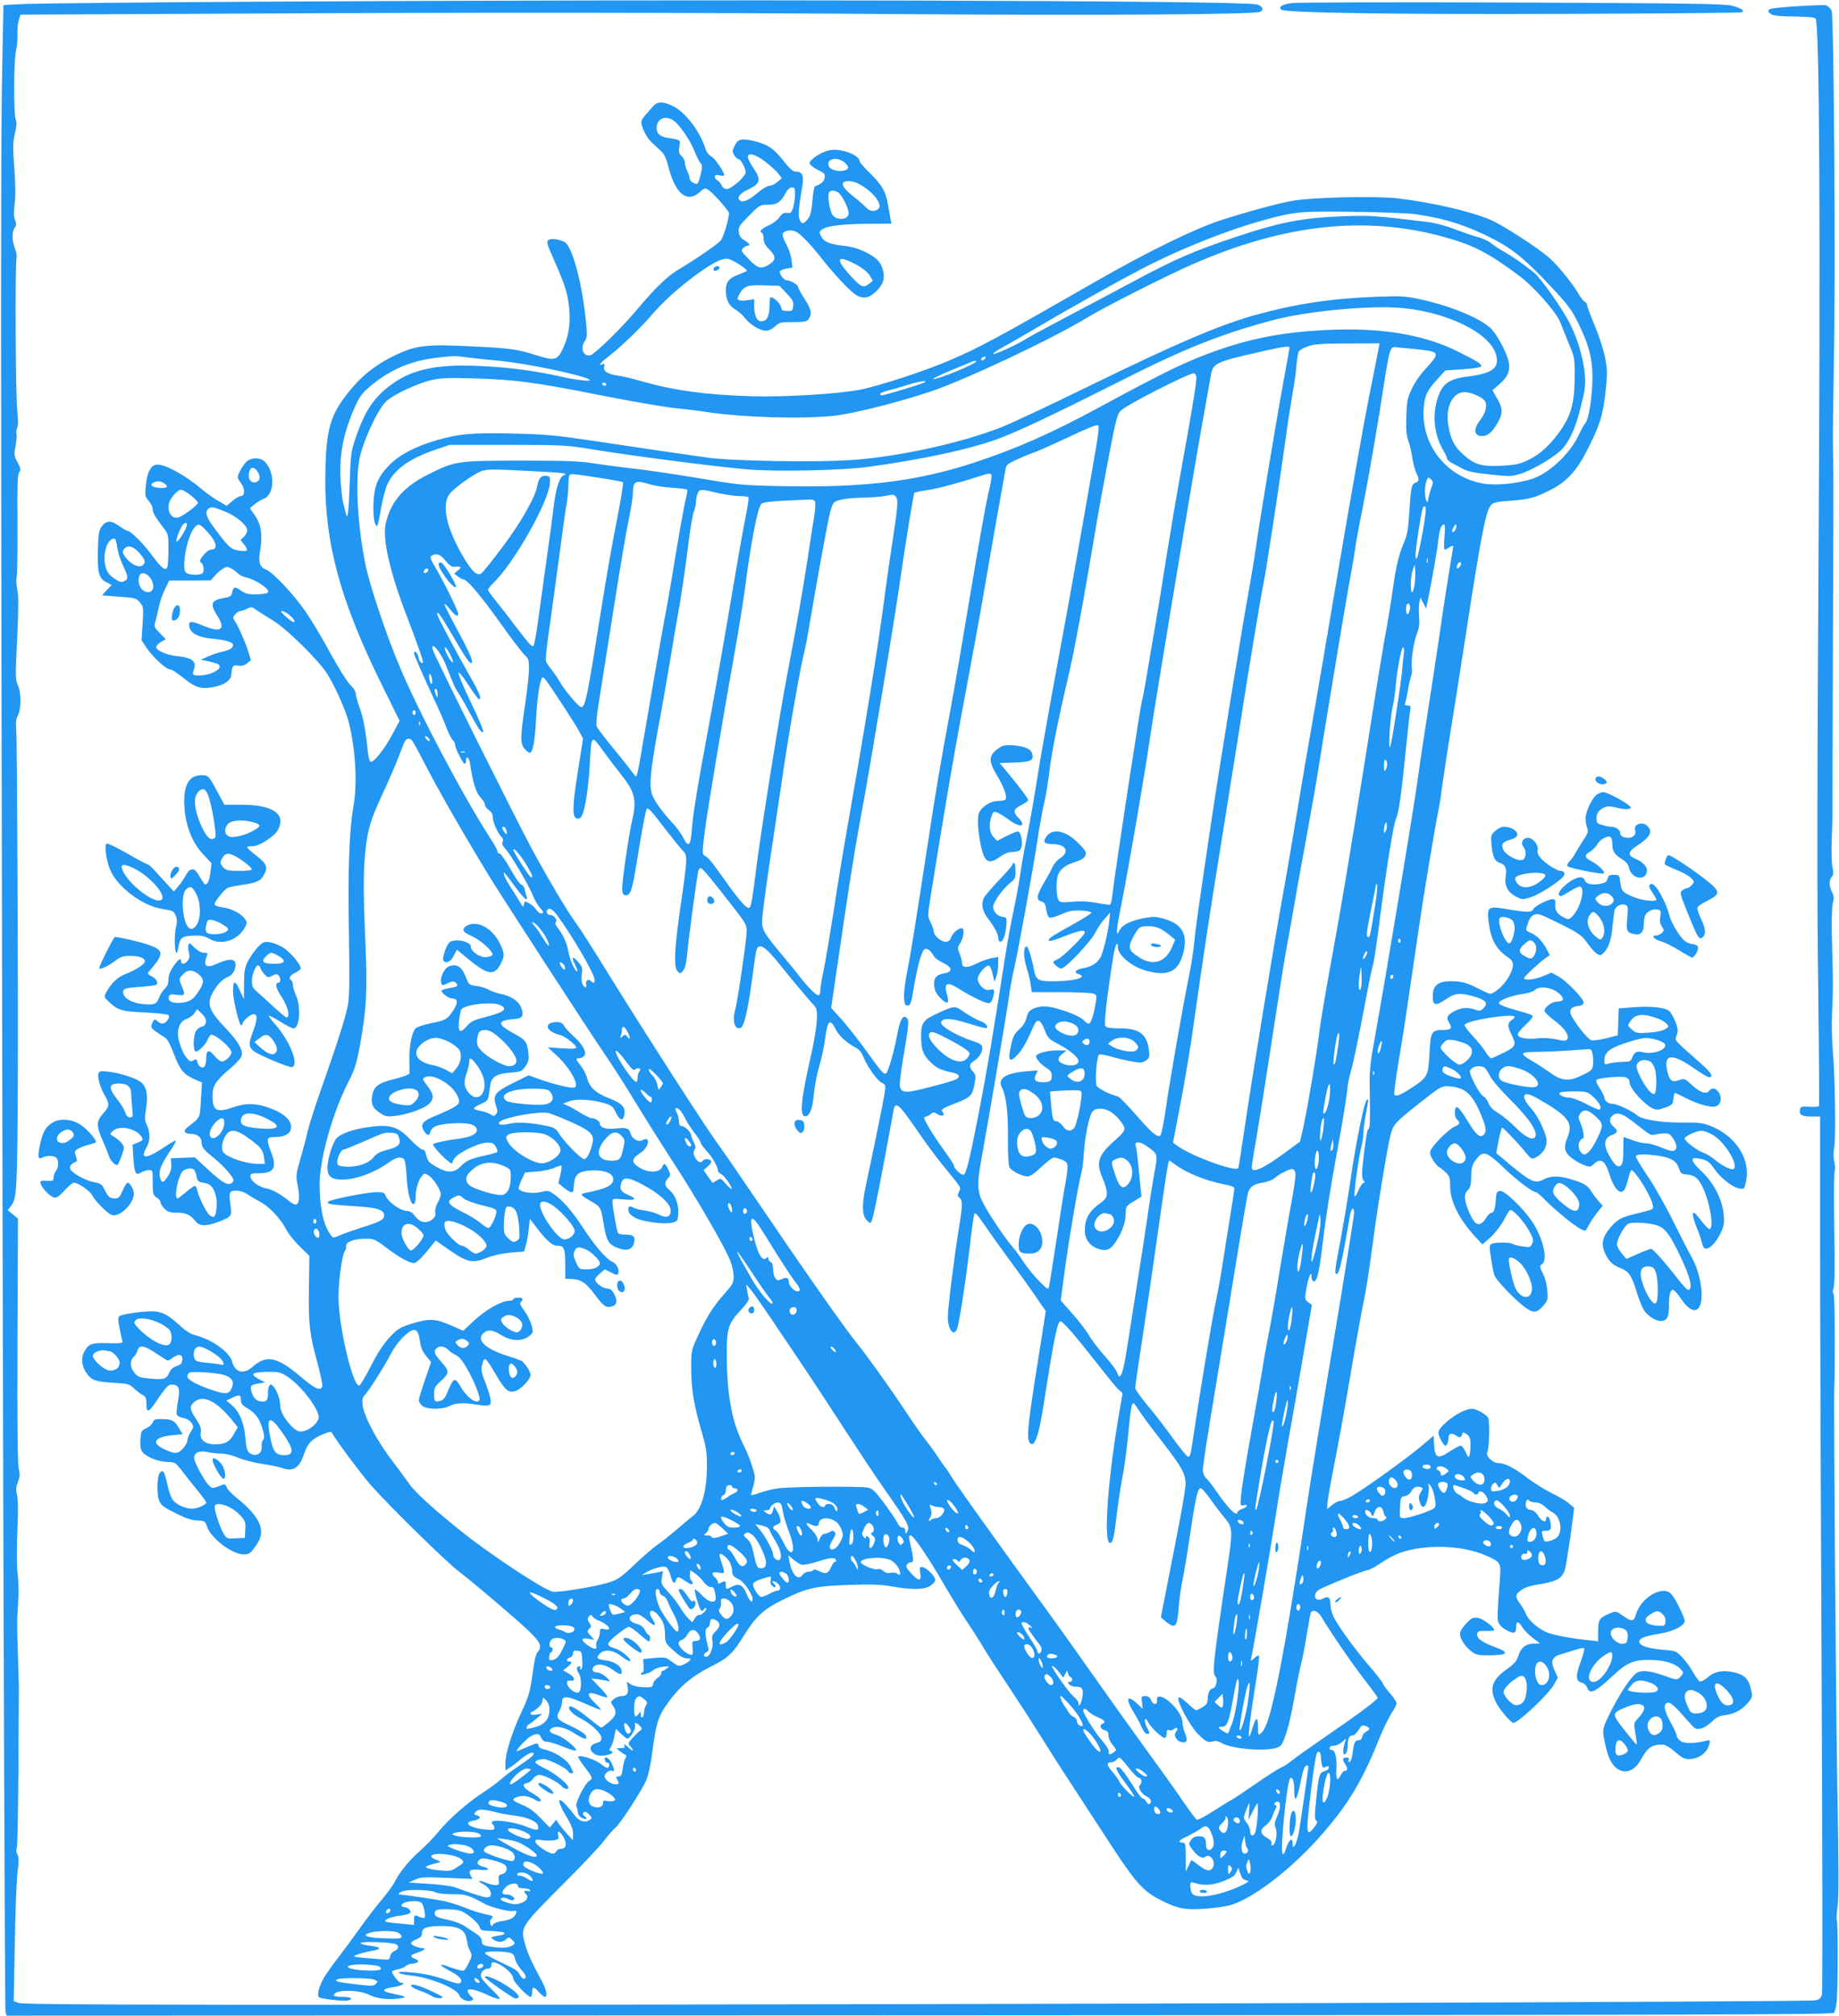 <?xml version="1.0" standalone="no"?>
<!DOCTYPE svg PUBLIC "-//W3C//DTD SVG 20010904//EN"
 "http://www.w3.org/TR/2001/REC-SVG-20010904/DTD/svg10.dtd">
<svg version="1.0" xmlns="http://www.w3.org/2000/svg"
 width="1168pt" height="1280pt" viewBox="0 0 1168 1280"
 preserveAspectRatio="xMidYMid meet">
<g transform="translate(0,1280) scale(0.1,-0.1)"
fill="#2196f3" stroke="none">
<path d="M1615 12789 c-721 -4 -1374 -11 -1451 -14 l-142 -7 -7 -346 c-11
-503 -11 -1507 1 -7237 6 -2827 15 -5150 19 -5162 l7 -22 5800 2 c4937 2 5800
4 5807 16 5 8 12 38 16 67 8 66 9 510 1 523 -3 5 -1 44 5 88 8 57 8 248 -1
708 -9 484 -25 2502 -20 2585 6 131 4 579 -4 592 -7 11 -7 24 0 40 6 15 8 149
4 373 -3 193 -2 358 2 367 5 9 4 37 -2 62 -6 28 -6 62 0 94 11 58 4 473 -10
617 -5 55 -7 161 -4 235 7 161 7 168 0 435 -4 135 -2 226 4 255 9 37 8 51 -4
75 -20 37 -20 79 -2 98 11 11 12 24 5 59 -6 25 -8 106 -5 179 3 74 5 145 4
159 0 23 3 1054 6 1855 1 176 0 381 -2 455 -2 74 1 315 5 535 12 580 1 2222
-14 2257 -7 15 -23 30 -36 34 -25 6 -318 -12 -349 -22 -24 -7 -22 -21 5 -36
14 -8 65 -13 145 -13 77 -1 126 -5 133 -12 25 -25 32 -1342 19 -3413 -9 -1424
-10 -2197 -2 -2735 5 -412 8 -754 5 -758 -3 -5 -31 -7 -62 -5 -53 3 -56 2 -59
-21 -5 -31 12 -41 76 -41 l52 0 0 -852 c0 -469 5 -1717 10 -2773 5 -1056 6
-1934 2 -1950 -7 -23 -16 -31 -43 -37 -43 -10 -5483 -27 -8819 -28 -1950 -1
-2563 2 -2589 11 l-34 12 7 361 c3 199 11 403 17 454 9 73 9 99 -1 117 -7 13
-9 29 -4 37 5 7 9 236 11 508 1 272 3 504 3 515 0 11 -3 103 -6 205 -7 226 -7
193 1 330 4 64 3 146 -3 185 -6 43 -7 144 -2 265 6 128 5 209 -2 237 -8 34 -7
51 6 84 13 33 14 48 5 81 -7 29 -10 274 -8 816 l3 774 -33 27 -32 27 22 28
c35 45 39 101 42 761 3 531 -4 2208 -10 2266 -4 40 -1 64 11 87 22 42 21 148
-1 193 -15 31 -16 54 -4 294 9 195 9 273 1 310 -6 28 -8 66 -4 85 4 19 6 170
5 336 -2 238 0 306 10 323 12 18 11 27 -10 66 -22 42 -23 49 -12 103 6 33 9
66 6 74 -3 8 -1 27 4 41 7 18 7 53 1 105 -11 84 -15 932 -5 972 3 14 -1 41
-10 62 -19 46 -20 108 -1 133 11 15 11 24 2 47 -9 21 -10 48 -3 101 6 48 6
123 -2 227 -10 134 -10 164 4 223 11 49 13 73 5 87 -14 26 -13 382 2 440 6 25
10 72 9 104 -1 33 3 74 9 91 l10 32 1247 6 c1683 9 2925 8 4418 -3 1179 -9
2168 -2 2208 15 29 12 15 38 -23 47 -120 25 -3499 34 -6365 17z"/>
<path d="M8201 12780 c-59 -9 -82 -23 -64 -41 20 -20 681 -31 1800 -27 617 2
1125 6 1129 11 13 12 -8 25 -67 41 -47 12 -266 15 -1400 20 -739 3 -1368 1
-1398 -4z"/>
<path d="M4147 12124 c-12 -14 -35 -40 -50 -57 -21 -24 -27 -37 -22 -57 12
-45 38 -91 68 -118 16 -15 41 -38 56 -52 19 -17 33 -46 45 -94 44 -176 118
-238 199 -167 32 29 34 29 59 13 31 -21 128 -131 128 -146 0 -37 -36 -155 -53
-174 -25 -27 -164 -122 -262 -180 -74 -43 -154 -120 -277 -267 -92 -109 -256
-270 -287 -280 -46 -14 -69 45 -35 93 14 20 14 36 4 135 -26 246 -89 472 -137
492 -44 18 -83 22 -99 11 -15 -11 -11 -24 39 -137 67 -151 85 -209 93 -308 8
-93 -7 -178 -44 -251 -33 -68 -50 -72 -165 -36 -127 40 -165 45 -422 57 -277
14 -342 6 -472 -55 -137 -66 -230 -142 -324 -268 -98 -132 -121 -230 -123
-523 -2 -406 96 -766 348 -1281 l124 -251 -46 -86 c-50 -95 -122 -184 -139
-174 -7 4 -14 33 -17 65 -14 139 -29 217 -52 278 -13 35 -24 75 -24 87 0 13
-12 34 -26 48 -29 27 -83 114 -168 269 -32 58 -86 148 -121 200 -66 100 -210
255 -250 270 -44 17 -56 49 -44 116 18 99 9 171 -30 228 l-34 49 29 24 c16 14
42 29 57 35 72 26 76 169 7 238 -24 24 -77 26 -108 4 -22 -15 -62 -83 -62
-105 0 -6 9 -22 20 -36 27 -34 27 -83 0 -83 -10 0 -35 -14 -54 -31 l-36 -31
-55 32 c-31 18 -77 51 -103 73 -99 85 -227 157 -282 157 -40 0 -66 -47 -74
-133 -6 -63 -5 -70 19 -98 14 -17 25 -40 25 -52 0 -23 13 -45 67 -117 32 -41
33 -47 33 -134 0 -50 -3 -101 -6 -113 -9 -34 -35 -15 -98 70 -55 75 -137 157
-157 157 -6 0 -30 14 -54 31 -50 36 -80 35 -109 -4 -18 -24 -21 -45 -24 -145
-5 -145 6 -187 54 -209 l34 -17 -32 -33 c-17 -18 -30 -33 -27 -34 2 0 51 -4
108 -8 98 -7 106 -9 129 -36 24 -28 24 -32 18 -134 l-7 -106 30 -46 c41 -61
125 -139 150 -139 11 0 49 -25 86 -55 77 -63 114 -73 195 -57 65 14 104 40
108 73 7 64 10 68 45 62 23 -3 39 1 57 15 l24 20 -18 57 c-18 59 -67 168 -88
197 -10 14 -9 21 6 37 11 12 25 21 33 21 8 0 27 7 42 15 27 13 31 13 62 -10
19 -13 66 -43 104 -66 86 -52 286 -249 342 -336 49 -76 117 -228 138 -308 43
-170 56 -389 30 -534 -27 -155 -36 -401 -29 -806 5 -285 3 -408 -6 -455 -13
-75 -74 -264 -170 -535 -37 -104 -75 -224 -85 -265 -9 -41 -30 -122 -47 -178
-28 -95 -29 -109 -19 -160 23 -117 7 -157 -47 -113 -60 49 -114 79 -151 85
-46 7 -101 49 -101 77 0 16 7 19 51 19 98 0 119 32 83 128 -35 92 -33 102 21
102 58 0 94 17 102 49 13 53 -41 104 -149 140 -78 26 -139 27 -213 1 -111 -38
-135 -25 -135 73 0 63 19 93 111 171 32 27 63 60 70 73 19 35 -13 95 -97 183
-110 115 -124 157 -79 234 30 51 61 81 97 95 33 12 57 73 37 97 -14 17 -48 12
-114 -17 -67 -30 -88 -12 -60 54 6 14 2 17 -20 17 -16 0 -38 12 -57 30 -16 17
-31 30 -33 30 -10 0 -13 -33 -5 -59 6 -21 4 -35 -7 -50 -16 -24 -43 -28 -43
-6 0 26 -15 16 -48 -30 -22 -32 -32 -57 -32 -84 0 -27 -7 -44 -25 -61 -13 -12
-29 -38 -35 -56 -14 -41 -34 -48 -111 -39 -70 8 -122 44 -117 79 3 19 12 22
111 30 102 8 108 10 105 30 -2 12 -16 27 -34 36 -20 9 -28 19 -23 25 101 116
103 139 9 173 -55 20 -191 52 -221 52 -7 0 -99 -183 -99 -198 0 -12 58 13 98
44 38 29 53 34 99 34 59 0 93 -13 93 -35 0 -18 -58 -55 -123 -80 -49 -18 -94
-62 -122 -116 -16 -29 -15 -31 16 -60 59 -55 83 -62 231 -68 75 -4 142 -11
147 -16 8 -8 6 -18 -5 -33 -18 -26 -41 -28 -65 -6 -17 15 -19 15 -31 -11 -11
-25 -10 -29 13 -49 15 -11 40 -28 56 -37 25 -14 38 -35 68 -113 40 -103 60
-127 134 -161 l44 -19 -7 -111 c-7 -119 -2 -108 -83 -171 -33 -25 -24 -44 22
-44 38 0 65 -22 65 -51 0 -33 16 -53 75 -99 30 -24 74 -66 96 -93 35 -44 38
-52 25 -65 -24 -25 -60 -6 -151 78 l-87 81 -77 -3 -76 -3 3 -39 c2 -28 -4 -49
-23 -77 -28 -44 -40 -44 -50 0 -8 36 10 81 65 161 23 34 39 64 37 67 -3 2 -33
-14 -67 -37 -83 -56 -129 -75 -136 -56 -3 7 4 29 15 47 25 41 27 96 4 144 -14
30 -15 44 -5 108 13 88 3 137 -35 167 -31 24 -129 56 -204 65 -48 6 -57 4 -63
-10 -9 -23 10 -91 40 -142 32 -55 30 -68 -11 -114 -44 -50 -45 -76 -1 -176 19
-43 37 -88 40 -99 8 -26 44 -60 53 -50 8 7 32 70 40 102 5 20 -26 54 -75 84
-15 9 -15 12 8 31 43 37 152 11 181 -43 9 -16 5 -21 -25 -33 l-34 -14 5 -83
c7 -98 15 -115 49 -93 13 8 35 15 49 15 25 0 25 -1 25 -79 0 -73 2 -80 25 -95
14 -9 25 -23 25 -32 0 -8 11 -26 25 -39 19 -20 34 -25 77 -25 60 -1 87 -13
118 -53 26 -33 66 -36 143 -7 89 34 91 36 80 113 -6 45 -6 70 1 77 17 17 72
11 107 -13 19 -13 58 -36 88 -52 56 -31 127 -108 163 -179 11 -22 48 -67 82
-101 l61 -60 -3 -200 c-4 -229 4 -298 55 -482 19 -72 33 -139 30 -147 -12 -31
-46 -15 -134 59 -154 131 -219 145 -310 65 -56 -50 -111 -35 -129 34 -14 59
-129 141 -232 167 -30 7 -62 27 -102 64 -66 60 -99 80 -150 87 -47 7 -217 -15
-232 -30 -9 -9 -9 -27 2 -79 7 -38 15 -74 18 -81 4 -10 -14 -13 -84 -11 -109
3 -127 -2 -155 -47 -26 -43 -22 -98 11 -144 32 -45 55 -53 167 -60 97 -6 104
-7 135 -37 18 -17 43 -36 56 -42 18 -10 22 -20 22 -57 0 -58 13 -55 62 17 67
99 79 110 106 107 40 -5 47 -27 32 -106 -7 -39 -10 -77 -7 -85 3 -8 22 -18 41
-21 22 -4 42 -16 52 -31 15 -23 15 -27 -5 -58 -12 -19 -21 -43 -21 -55 0 -11
-13 -34 -29 -51 -32 -35 -52 -35 -120 -2 -82 39 -61 76 50 87 l69 7 -25 41
c-28 47 -42 54 -108 55 -40 1 -49 -2 -56 -20 -4 -12 -23 -29 -42 -38 -32 -15
-34 -19 -37 -75 -2 -45 1 -63 15 -79 28 -31 101 -59 156 -60 49 -1 51 -3 91
-55 23 -30 67 -85 99 -124 31 -38 57 -74 57 -79 0 -14 -57 -39 -90 -39 -40 0
-92 22 -118 50 -13 14 -28 54 -38 99 -19 89 -29 104 -50 77 -17 -23 -19 -131
-4 -172 13 -34 27 -44 120 -90 51 -25 90 -38 124 -39 47 -2 49 -3 62 -41 24
-72 159 -174 230 -174 37 0 44 5 82 59 65 90 28 177 -131 305 -27 21 -52 49
-57 61 -9 23 -10 24 -50 8 -38 -15 -41 -15 -61 3 -25 22 -85 128 -94 166 -10
39 26 60 80 48 22 -5 62 -10 88 -10 28 0 72 -10 109 -26 33 -14 102 -32 152
-39 51 -8 104 -19 120 -24 75 -29 116 -6 146 84 24 72 52 100 129 131 37 14
45 15 51 3 31 -55 177 -250 245 -329 113 -129 475 -484 555 -545 92 -70 358
-296 446 -379 78 -75 90 -102 58 -137 -10 -12 -21 -57 -30 -126 -17 -125 -23
-149 -76 -263 -56 -120 -98 -256 -98 -313 l0 -49 28 18 c15 9 48 35 73 56 44
37 85 51 77 26 -3 -7 -40 -37 -84 -65 -43 -29 -97 -69 -119 -89 -22 -20 -72
-57 -112 -83 -100 -64 -224 -173 -288 -252 -30 -37 -82 -91 -116 -120 -67 -58
-136 -143 -162 -199 -10 -19 -46 -70 -82 -112 -36 -43 -98 -124 -139 -181 -40
-57 -100 -138 -132 -180 -33 -41 -74 -99 -93 -129 -33 -53 -51 -121 -34 -131
16 -10 159 -26 181 -20 41 10 23 23 -33 23 -30 0 -55 4 -55 10 0 37 154 39
225 3 48 -24 121 -33 190 -23 55 7 49 12 -37 30 -82 16 -77 31 16 45 42 7 66
25 31 25 -13 0 -55 54 -55 71 0 4 16 10 36 14 20 3 43 13 51 21 8 8 24 14 36
14 12 0 29 4 36 9 12 8 10 12 -12 22 -36 16 -34 25 11 39 46 15 64 30 34 30
-26 0 -72 20 -72 32 0 5 16 16 35 24 27 11 35 20 35 39 0 34 31 45 127 45 97
0 139 -19 153 -69 5 -20 10 -41 10 -47 0 -6 7 -25 15 -41 14 -29 14 -34 -10
-81 -24 -48 -26 -50 -57 -42 -18 4 -52 15 -75 24 -61 22 -53 6 14 -29 62 -33
84 -58 67 -75 -8 -8 -28 -5 -70 10 -88 33 -160 49 -248 56 -52 5 -77 4 -73 -3
4 -6 38 -13 76 -17 120 -11 297 -84 308 -126 6 -24 56 -45 78 -33 14 8 14 11
-5 28 -11 10 -20 25 -20 33 0 20 54 9 132 -28 34 -16 66 -26 71 -23 5 3 -18
31 -51 62 -33 31 -63 66 -67 77 -7 26 17 54 46 54 12 0 19 7 19 20 0 11 4 20
9 20 44 0 131 -69 131 -104 0 -20 91 -116 110 -116 5 0 10 14 10 30 0 38 10
38 43 0 15 -17 32 -30 37 -30 20 0 10 49 -22 106 -60 111 -88 173 -104 231
-29 105 -25 111 229 366 123 122 245 251 272 287 27 36 60 73 72 83 33 26 173
243 199 307 14 33 29 109 39 190 20 154 35 206 78 270 85 125 163 193 304 264
98 49 128 78 198 191 74 120 125 167 246 226 154 76 201 87 416 95 151 5 206
3 281 -10 126 -22 199 -21 240 4 17 11 32 28 32 38 0 23 -60 82 -84 82 -15 0
-17 -6 -11 -40 9 -53 -11 -53 -59 1 -30 32 -35 43 -25 55 6 8 18 14 25 14 20
0 18 17 -11 147 -4 16 -1 23 9 23 18 0 110 -136 211 -310 43 -74 108 -180 145
-235 37 -55 84 -129 105 -165 21 -36 91 -144 155 -240 64 -96 157 -240 207
-320 82 -132 157 -248 452 -700 150 -229 200 -286 301 -339 116 -61 163 -71
303 -60 63 4 136 16 163 25 152 51 398 245 581 459 163 188 250 337 358 607
24 58 57 126 74 151 17 25 31 53 31 62 0 8 -17 34 -38 58 -21 23 -43 53 -49
67 -6 14 -48 67 -93 119 -91 106 -203 262 -225 315 -8 19 -15 51 -15 70 0 42
-14 53 -45 36 -32 -17 -57 -6 -53 22 2 15 16 30 38 40 72 36 279 118 296 118
10 0 48 20 84 45 36 25 91 54 123 65 163 57 399 49 551 -20 88 -40 90 -44 82
-148 -19 -262 -19 -261 -1 -288 18 -27 79 -59 95 -49 6 4 10 19 10 36 0 38 14
37 39 -4 11 -18 40 -48 65 -67 25 -18 46 -35 46 -35 0 -1 -18 -2 -40 -2 -49 0
-82 -27 -98 -81 -9 -30 -26 -49 -77 -85 -88 -64 -106 -116 -66 -202 20 -44 97
-135 113 -135 31 0 228 186 258 244 l24 43 -22 49 c-26 61 -15 83 49 102 24 7
64 19 88 27 24 8 47 12 52 10 4 -3 -5 -43 -22 -88 -33 -90 -32 -122 6 -131 15
-4 30 -17 35 -31 18 -47 49 -33 172 82 78 73 124 93 219 93 88 0 161 -19 195
-51 29 -27 30 -33 5 -58 -20 -20 -21 -20 -103 9 -93 33 -143 37 -176 15 -35
-25 -105 -131 -162 -244 -48 -97 -51 -107 -45 -155 4 -28 16 -79 26 -113 41
-132 150 -150 212 -34 43 78 71 96 144 92 12 -1 45 -21 73 -46 40 -35 58 -45
86 -45 62 0 116 39 130 94 7 28 6 29 -22 22 -74 -18 -134 -18 -159 -2 -14 9
-25 24 -25 32 0 9 -18 50 -41 90 -42 77 -47 116 -16 122 18 4 46 -23 134 -123
38 -44 44 -47 75 -41 18 3 49 23 70 43 30 30 48 38 94 44 59 8 107 38 147 91
18 23 18 31 7 76 -15 63 -43 89 -111 104 -71 15 -121 4 -164 -34 -19 -16 -41
-28 -49 -25 -7 3 -27 30 -44 60 -17 31 -48 73 -69 95 -36 38 -41 40 -118 46
-94 8 -149 25 -153 48 -5 24 29 38 126 54 89 14 162 51 162 82 0 21 -60 143
-84 169 -54 62 -197 -22 -227 -132 -12 -43 -26 -44 -82 -4 -43 30 -44 30 -83
14 -65 -27 -74 -40 -74 -113 l0 -64 -62 7 c-109 11 -224 33 -262 49 -57 24
-117 76 -133 115 -8 20 -26 50 -39 68 -29 38 -30 55 -6 75 30 27 55 36 146 51
99 18 130 37 147 96 5 20 20 115 34 211 l23 175 -31 27 c-18 16 -68 46 -112
67 -44 22 -114 65 -155 97 -84 64 -142 93 -183 94 -36 0 -82 44 -71 68 13 29
17 198 5 220 -6 11 -30 29 -54 41 -34 16 -50 19 -75 11 -43 -12 -99 -46 -140
-84 -52 -48 -55 -60 -32 -106 11 -22 24 -40 29 -40 11 0 21 25 21 50 0 28 18
34 47 15 21 -14 27 -15 34 -4 5 8 9 18 9 22 0 4 11 0 25 -10 20 -14 24 -27 25
-63 0 -25 -3 -55 -6 -68 -6 -21 -8 -20 -25 17 -10 23 -25 41 -33 41 -7 0 -37
-16 -66 -35 -79 -53 -97 -45 -102 45 l-3 53 -77 -65 c-85 -72 -342 -258 -434
-313 -32 -19 -68 -35 -80 -35 -12 0 -36 -12 -53 -26 l-31 -26 0 30 c0 16 20
130 44 253 25 123 72 384 105 580 33 196 70 398 81 450 12 51 34 191 50 310
16 119 34 247 40 285 45 286 72 437 85 480 17 57 31 72 199 204 107 85 123 94
158 93 103 -5 150 -40 201 -151 44 -97 52 -136 31 -157 -25 -24 -51 -1 -107
94 -26 44 -55 81 -63 81 -19 0 -19 -64 1 -80 22 -19 18 -28 -17 -44 -38 -16
-142 -121 -153 -154 -5 -17 1 -34 19 -63 15 -21 30 -39 34 -39 4 0 22 -14 40
-31 29 -27 32 -35 32 -89 0 -97 56 -210 159 -322 l46 -50 51 45 c28 25 65 73
83 106 17 33 36 63 42 67 15 9 89 -72 123 -135 24 -45 27 -57 17 -78 -11 -23
-15 -25 -59 -18 -26 4 -55 11 -64 16 -21 12 -119 11 -137 0 -12 -8 -12 -22 -1
-92 7 -46 17 -95 22 -108 10 -28 115 -140 181 -192 61 -49 86 -49 127 -2 31
35 32 40 27 99 -2 36 -14 81 -28 108 -22 45 -22 47 -4 60 37 27 5 164 -62 266
-56 85 -177 202 -205 198 -18 -2 -24 -10 -26 -38 -5 -70 -13 -100 -27 -100 -8
0 -22 -12 -32 -27 -41 -67 -72 -61 -108 20 -36 82 -40 122 -14 148 17 17 22
34 23 88 1 52 6 73 24 99 51 71 68 66 188 -48 78 -75 178 -150 199 -150 6 0
33 -23 60 -51 58 -60 184 -163 226 -184 28 -15 29 -15 48 22 10 21 35 58 54
82 l36 45 -29 32 c-15 18 -36 46 -46 63 -20 34 -50 51 -133 75 -72 21 -123 20
-167 -3 -53 -29 -81 -16 -213 93 l-88 74 15 81 c9 45 19 81 22 81 8 0 102 -98
151 -159 35 -42 37 -43 64 -30 41 20 69 63 68 104 -1 46 -54 158 -97 205 -73
81 -56 119 30 70 205 -115 239 -159 199 -253 -25 -61 -20 -92 22 -126 21 -17
57 -39 81 -48 41 -15 43 -15 65 6 45 41 72 22 101 -72 9 -31 28 -69 41 -85 34
-39 56 -22 74 56 8 34 18 62 22 62 23 0 124 -162 135 -218 7 -34 19 -28 -134
-66 -67 -17 -95 -34 -135 -82 -53 -63 -60 -109 -28 -172 24 -47 46 -66 99 -87
50 -20 68 -50 102 -165 13 -41 33 -89 45 -105 30 -41 85 -70 117 -62 29 8 38
30 38 102 0 63 9 95 25 95 8 0 31 -26 52 -57 43 -65 83 -87 108 -62 43 43 21
216 -40 324 -19 33 -72 137 -118 230 -46 94 -118 221 -160 283 -42 62 -77 119
-77 127 0 18 54 20 150 5 77 -13 108 -33 124 -80 10 -31 15 -35 51 -38 46 -4
69 -22 95 -72 47 -92 77 -258 50 -275 -5 -3 -31 22 -57 56 -39 50 -49 58 -51
41 -2 -12 9 -49 23 -84 15 -35 30 -79 34 -98 3 -20 13 -36 22 -38 26 -5 66 35
95 94 23 47 26 63 22 119 -8 96 -63 204 -139 275 -71 67 -78 94 -21 84 54 -10
68 -19 102 -69 37 -53 109 -111 151 -120 38 -9 39 -7 50 52 26 137 -71 283
-228 344 -48 18 -77 22 -171 21 -138 -2 -266 19 -296 47 -25 24 -124 71 -149
71 -29 0 -57 19 -57 38 0 9 -13 37 -30 62 -16 24 -26 48 -21 53 13 13 162 26
188 16 15 -6 23 -17 23 -33 0 -37 96 -143 151 -166 20 -9 36 -7 75 7 46 17 49
21 52 56 2 20 6 37 10 37 4 0 32 -13 62 -29 76 -40 162 -65 194 -57 33 8 45
49 25 85 -18 32 -46 39 -63 15 -19 -25 -58 -12 -112 38 -44 41 -46 41 -81 29
-44 -16 -60 -3 -74 59 -25 109 31 114 171 16 44 -31 86 -56 95 -56 31 0 13 30
-52 87 -37 32 -90 79 -117 104 -48 45 -49 47 -37 76 10 25 9 38 -9 87 -12 31
-31 63 -43 70 -32 20 -118 28 -223 20 l-93 -7 -3 -85 -3 -86 -74 -19 c-41 -10
-84 -16 -95 -12 -21 5 -106 112 -128 160 -14 32 2 53 45 57 20 2 33 9 35 20 4
23 -108 140 -161 168 l-44 24 -51 -22 c-51 -22 -122 -30 -122 -13 0 9 92 96
134 126 l29 20 -21 40 c-24 48 -67 90 -105 104 -23 9 -27 15 -21 34 17 54 25
68 49 79 22 10 40 3 159 -56 117 -58 140 -74 170 -114 54 -75 82 -97 101 -82
38 32 58 83 66 173 5 49 11 98 14 109 8 24 41 41 66 33 19 -6 20 -12 14 -84
-8 -84 -3 -94 48 -103 38 -7 57 14 57 63 0 22 5 49 11 60 13 24 55 42 81 33
16 -5 18 -12 13 -44 -5 -27 -2 -46 10 -63 15 -23 15 -26 0 -41 -9 -9 -25 -16
-37 -16 -34 0 -14 -24 30 -37 24 -6 75 -32 116 -57 40 -25 78 -46 84 -46 6 0
19 14 28 31 18 36 10 50 -31 55 -15 1 -36 11 -47 21 -36 32 -87 120 -98 169
-13 55 -63 155 -91 180 -14 13 -23 14 -30 7 -8 -8 -4 -22 15 -49 14 -21 26
-42 26 -46 0 -15 -80 -8 -133 12 -79 30 -90 41 -96 96 -6 48 -7 49 -41 49 -28
0 -35 -4 -40 -25 -5 -19 -14 -26 -45 -32 -54 -10 -93 -1 -100 23 -12 36 -72
17 -137 -44 -29 -27 -37 -57 -15 -57 6 0 32 14 57 30 25 16 53 30 63 30 41 0
4 -144 -51 -193 -18 -17 -23 -17 -49 -3 -43 22 -57 43 -55 82 2 28 -1 34 -18
34 -29 0 -116 -46 -123 -65 -8 -19 -39 -19 -159 1 -123 22 -133 16 -125 -66
14 -126 46 -186 130 -243 36 -24 35 -58 -3 -124 -28 -49 -89 -103 -117 -103
-7 0 -44 17 -83 37 -51 27 -86 38 -130 41 -109 8 -150 -18 -150 -93 0 -61 16
-65 82 -21 60 41 90 44 182 18 72 -21 90 -42 59 -73 -19 -19 -25 -20 -54 -10
-47 16 -85 14 -130 -9 -48 -25 -56 -42 -35 -75 22 -34 13 -45 -38 -45 -74 0
-80 -11 -87 -149 -7 -142 -12 -151 -106 -214 -75 -49 -108 -63 -117 -48 -4 6
9 104 28 218 32 185 50 311 127 838 26 182 106 662 124 745 7 36 17 92 20 125
4 33 24 168 45 300 22 132 69 432 105 665 104 675 132 819 166 854 15 16 39
21 126 27 118 8 158 20 264 75 89 47 153 117 212 231 86 166 108 235 124 383
13 122 12 143 -3 220 -9 47 -38 137 -65 201 -27 65 -49 124 -49 132 0 8 -6 17
-14 20 -8 3 -27 27 -42 54 -37 64 -134 183 -187 228 -77 67 -301 211 -377 242
-128 53 -376 110 -589 134 -137 15 -534 6 -656 -15 -94 -16 -303 -73 -463
-125 -170 -56 -468 -202 -792 -388 -615 -353 -735 -418 -919 -497 -158 -69
-457 -167 -581 -191 -140 -27 -490 -48 -690 -41 -290 9 -490 37 -691 94 -57
17 -126 33 -154 37 -66 9 -95 28 -88 56 5 18 3 21 -10 16 -33 -12 -15 9 46 56
75 59 187 167 259 249 78 90 158 164 266 246 120 90 192 127 228 118 36 -9
126 -69 116 -77 -4 -3 -29 -14 -55 -24 -59 -22 -77 -46 -77 -103 0 -54 22 -97
60 -117 16 -8 43 -32 60 -53 36 -46 97 -82 136 -82 17 0 39 11 56 27 27 26 35
28 114 28 73 0 88 3 100 19 23 32 16 65 -26 128 -22 33 -40 66 -40 74 0 15
-49 44 -74 44 -18 0 -50 45 -42 58 3 6 22 13 42 17 l37 6 -6 51 c-4 27 -18 70
-32 95 -14 25 -25 54 -25 63 0 23 47 35 81 21 29 -11 95 -79 179 -186 80 -101
177 -202 212 -221 42 -22 74 -17 114 18 49 43 65 83 54 133 -13 58 -39 87
-110 123 -47 23 -87 35 -147 42 -88 10 -123 26 -141 65 -10 22 -8 27 14 41 31
21 141 33 307 33 l129 1 -6 28 c-3 15 -10 56 -16 91 -15 87 -37 124 -114 201
-36 35 -66 69 -66 75 0 41 -119 85 -191 71 -51 -9 -131 -62 -127 -84 2 -9 25
-27 51 -40 42 -20 48 -26 45 -49 -3 -24 -22 -42 -62 -56 -5 -2 -12 -42 -16
-90 -5 -64 -12 -95 -27 -114 -27 -37 -41 -39 -54 -9 -11 24 -8 68 18 223 9 56
-3 83 -37 83 -24 0 -39 12 -84 69 -65 81 -98 103 -186 125 -80 19 -104 14
-125 -31 -15 -31 -15 -36 -1 -59 9 -13 20 -24 25 -24 17 0 53 -69 46 -89 -9
-31 -92 -101 -118 -101 -16 0 -28 9 -35 25 -7 14 -19 28 -27 31 -8 4 -15 13
-15 21 0 12 7 14 30 10 17 -4 30 -4 30 -1 0 22 -59 108 -81 120 -17 8 -32 28
-39 51 -34 108 -126 229 -202 267 -67 34 -103 34 -131 0z m132 -90 c37 -26
108 -130 131 -192 12 -31 29 -65 37 -75 14 -15 15 -24 4 -72 -7 -30 -16 -57
-21 -60 -15 -9 -50 14 -50 33 0 9 -7 30 -15 46 -8 15 -15 39 -15 52 0 13 -9
32 -21 43 -17 16 -20 26 -14 60 7 44 11 42 -77 56 -45 7 -68 28 -68 61 0 61
55 85 109 48z m582 -261 c34 -27 72 -61 83 -76 l21 -29 -28 -24 c-15 -13 -38
-24 -51 -24 -12 0 -46 -20 -75 -45 -57 -49 -96 -64 -114 -46 -17 17 2 42 49
65 85 40 91 62 39 139 -19 28 -35 60 -35 69 0 32 46 20 111 -29z m505 -6 c15
-13 24 -29 20 -35 -18 -30 -110 -20 -122 13 -19 48 54 63 102 22z m87 -134
c87 -45 153 -126 128 -157 -19 -22 -58 -20 -79 5 -9 11 -43 41 -74 65 -86 67
-99 104 -37 104 17 0 44 -7 62 -17z m-404 -70 c0 -27 -6 -64 -12 -83 -10 -30
-16 -35 -38 -32 -21 2 -32 -4 -49 -28 -13 -18 -42 -40 -65 -50 -45 -19 -67
-41 -47 -48 7 -2 12 -19 12 -37 0 -24 9 -42 35 -68 44 -44 45 -69 1 -96 -52
-32 -73 -27 -131 34 -49 50 -51 55 -35 70 9 8 22 15 28 15 21 0 12 14 -21 35
-24 15 -33 29 -35 54 -3 29 4 41 66 102 67 68 70 69 121 69 57 0 80 16 113 78
11 20 25 32 38 32 17 0 20 -6 19 -47z m272 17 c24 -13 69 -101 69 -134 0 -47
-87 -48 -107 -3 -15 32 -27 113 -19 132 6 17 29 19 57 5z m3669 -140 c184 -26
325 -71 491 -156 127 -65 210 -133 375 -310 107 -114 126 -141 172 -234 63
-130 84 -210 86 -325 1 -118 -21 -274 -44 -300 -9 -11 -28 -45 -42 -75 -53
-118 -190 -247 -298 -281 -99 -31 -227 -43 -307 -30 -233 39 -396 242 -381
475 6 84 20 115 88 189 l50 55 110 7 c61 4 113 12 116 17 9 14 -17 31 -141 93
-204 104 -465 151 -775 142 -303 -10 -512 -46 -757 -131 -196 -69 -324 -131
-758 -366 -293 -159 -522 -260 -783 -346 -367 -121 -703 -162 -1227 -151 -250
5 -271 7 -535 52 -151 25 -336 52 -410 60 -74 8 -187 23 -250 33 -93 14 -181
17 -465 17 -403 -1 -415 -2 -584 -87 -159 -79 -241 -175 -272 -316 -20 -96 28
-308 132 -577 76 -199 110 -297 105 -303 -10 -9 -24 9 -29 38 -6 27 -27 44
-27 20 0 -10 55 -135 127 -290 28 -58 62 -137 77 -177 15 -39 34 -77 42 -83 8
-7 14 -19 14 -27 0 -21 50 -123 61 -123 5 0 9 9 9 20 0 35 19 22 25 -17 18
-121 39 -188 66 -216 16 -16 29 -37 29 -47 0 -10 11 -25 25 -34 16 -11 25 -26
25 -44 0 -32 30 -101 54 -125 12 -11 14 -22 8 -33 -6 -11 -1 -23 17 -43 35
-37 149 -231 176 -298 12 -30 32 -64 44 -77 25 -26 27 -36 6 -36 -8 0 -22 11
-31 26 -9 14 -29 31 -45 39 -26 14 -28 14 -31 -8 -4 -20 -6 -19 -24 12 -10 18
-38 63 -62 99 -23 36 -42 73 -42 81 0 18 -4 23 69 -76 33 -46 66 -83 72 -83 7
0 8 7 4 18 -4 9 -10 29 -12 44 -3 14 -12 28 -22 31 -9 2 -41 47 -70 101 -30
53 -61 96 -68 96 -7 0 -13 6 -13 13 0 8 -19 43 -42 78 -177 273 -460 809 -583
1104 -86 205 -188 512 -214 640 -48 239 -64 503 -41 655 17 109 113 321 170
379 42 42 196 115 288 137 62 14 104 16 275 11 261 -8 378 -23 802 -107 193
-38 400 -74 460 -80 61 -6 153 -17 205 -25 231 -36 611 -47 818 -25 123 14
401 83 613 154 219 73 778 337 999 472 101 62 502 265 660 334 586 258 1108
314 1610 173 179 -50 276 -100 470 -245 92 -68 235 -231 259 -293 11 -27 36
-90 56 -139 36 -85 37 -92 36 -210 0 -179 -27 -262 -121 -381 -59 -74 -114
-119 -186 -152 -46 -21 -77 -26 -163 -31 -124 -5 -168 8 -240 74 -54 48 -78
96 -92 181 -20 118 26 213 103 213 38 0 107 -29 127 -53 20 -25 8 -80 -29
-126 -40 -50 -39 -94 2 -99 39 -5 65 13 99 65 45 72 47 103 10 169 l-32 56 45
39 c56 49 71 91 56 151 -18 66 -79 175 -117 208 -74 65 -263 142 -450 181 -86
19 -119 20 -263 15 -294 -11 -515 -44 -780 -117 -223 -62 -508 -184 -1050
-449 -245 -120 -497 -238 -560 -263 -258 -101 -652 -187 -949 -208 -220 -16
-756 -7 -916 15 -173 24 -349 50 -695 102 -275 41 -328 46 -540 51 -258 6
-342 -1 -485 -42 -132 -37 -244 -96 -305 -161 -71 -75 -93 -128 -98 -239 -4
-83 9 -157 25 -142 3 4 14 54 24 113 10 58 28 127 41 152 45 94 143 163 308
218 l85 29 370 0 c355 0 377 -2 535 -28 253 -42 816 -114 993 -128 194 -15
594 -6 757 16 340 46 635 109 820 175 130 47 358 155 805 380 392 199 636 295
961 380 197 51 561 88 768 77 299 -16 594 -153 637 -296 25 -85 -18 -121 -172
-141 -134 -16 -174 -48 -205 -162 -27 -104 -10 -222 46 -313 11 -18 20 -39 20
-46 1 -8 15 -21 33 -30 18 -9 50 -26 72 -38 29 -15 78 -25 170 -34 120 -13
135 -13 190 4 68 21 191 90 250 142 56 48 101 142 136 288 26 102 30 136 25
194 -8 102 -41 218 -90 320 -45 94 -191 302 -235 336 -94 72 -133 99 -184 128
-32 18 -71 44 -87 57 -16 14 -54 31 -85 39 -30 8 -97 31 -148 50 -52 21 -124
40 -167 45 -338 41 -367 43 -535 37 -265 -10 -406 -37 -705 -138 -246 -82
-375 -138 -633 -277 -133 -71 -334 -178 -447 -237 -113 -60 -216 -116 -230
-125 -46 -31 -198 -102 -211 -98 -7 2 23 24 67 47 43 24 142 81 219 126 233
138 572 326 710 395 219 110 505 223 710 279 209 58 240 61 585 56 173 -2 349
-9 390 -15z m-3545 -324 c37 -21 67 -45 79 -66 l20 -33 -23 -18 c-36 -29 -51
-24 -109 39 -114 122 -102 151 33 78z m-449 -179 c38 -39 45 -53 42 -80 -3
-29 -6 -32 -38 -32 -27 0 -36 5 -38 20 -7 37 -71 87 -72 58 -1 -5 -2 -31 -3
-59 -3 -58 -19 -84 -52 -84 -28 0 -45 36 -45 96 l0 44 -40 -6 c-21 -4 -46 -4
-55 0 -14 5 -14 9 0 35 28 54 49 63 158 59 l98 -3 45 -48z m3761 -344 c-3 -16
-30 -154 -61 -308 -31 -154 -117 -638 -191 -1076 -74 -438 -152 -897 -174
-1020 -22 -123 -63 -363 -91 -533 -28 -170 -68 -407 -90 -527 -54 -295 -197
-1164 -250 -1524 -17 -115 -32 -215 -35 -221 -10 -31 -305 77 -393 144 l-22
17 49 255 c27 140 66 372 85 515 58 411 100 688 175 1150 38 237 88 549 111
695 52 337 136 844 155 936 17 83 91 567 135 879 16 121 39 267 49 325 11 58
22 138 25 179 4 40 10 81 15 89 5 9 31 24 58 33 39 14 87 18 252 18 l203 1 -5
-27z m-567 -1 c0 -4 -16 -93 -35 -197 -40 -212 -143 -831 -176 -1055 -11 -80
-34 -217 -50 -305 -36 -195 -187 -1123 -234 -1440 -76 -512 -104 -704 -110
-780 -4 -44 -17 -132 -30 -196 -41 -199 -125 -680 -150 -855 -14 -98 -29 -170
-36 -175 -20 -12 -54 17 -156 134 -53 60 -103 112 -112 114 -57 15 -127 51
-136 70 -12 23 0 181 15 196 4 5 38 -1 76 -12 38 -11 98 -25 132 -31 55 -10
67 -9 89 5 23 16 25 21 20 67 -12 101 -61 138 -183 138 -57 0 -85 4 -93 14
-11 13 8 177 50 444 12 73 29 106 29 56 0 -47 84 -119 170 -145 154 -46 224
-8 251 137 19 100 -21 159 -129 190 -48 14 -66 15 -122 5 -85 -16 -144 -44
-160 -79 -25 -53 -21 0 14 175 44 220 147 819 180 1048 34 229 254 1555 322
1940 31 171 59 332 64 359 12 79 30 88 310 151 152 35 190 40 190 27z m830
-12 c122 -14 125 -22 45 -110 -41 -43 -80 -99 -98 -139 -28 -58 -32 -78 -35
-174 -3 -80 0 -119 11 -150 9 -23 21 -74 27 -113 6 -39 18 -83 26 -99 19 -37
18 -52 -5 -60 -26 -8 -30 -29 -40 -185 -7 -111 -13 -146 -35 -198 -33 -77 -51
-156 -71 -303 -9 -63 -25 -161 -35 -219 -26 -138 -56 -322 -129 -785 -114
-715 -160 -990 -226 -1349 -36 -198 -70 -398 -75 -445 -12 -112 -74 -479 -101
-603 l-22 -97 -91 -67 c-142 -105 -216 -138 -216 -97 0 10 13 94 30 188 16 93
59 364 95 600 36 237 76 491 89 565 14 74 41 227 61 340 19 113 56 313 80 445
24 132 51 285 60 340 53 336 188 1146 204 1230 11 55 27 148 36 207 8 59 24
147 34 195 21 92 98 525 125 698 69 442 58 404 123 398 26 -2 86 -8 133 -13z
m-6048 -50 c40 -5 125 -14 189 -20 175 -15 557 -95 584 -122 13 -12 -84 -2
-175 19 -183 41 -341 61 -545 70 -249 10 -405 -23 -531 -113 -117 -83 -176
-170 -236 -347 -29 -86 -31 -104 -37 -289 -7 -192 -13 -240 -26 -182 -4 16
-11 45 -16 64 -5 19 -12 83 -16 142 -9 163 19 305 94 470 31 67 44 84 111 139
122 98 252 151 417 169 103 11 108 11 187 0z m3280 -12 c-6 -6 -15 -8 -19 -4
-4 4 -1 11 7 16 19 12 27 3 12 -12z m-52 -13 c0 -15 -253 -119 -273 -112 -6 2
40 25 103 51 63 26 124 51 135 56 23 10 35 12 35 5z m1397 -91 c7 -19 -9 -120
-87 -554 -33 -179 -77 -442 -100 -585 -22 -143 -56 -352 -76 -465 -19 -113
-44 -258 -55 -324 -11 -65 -21 -122 -24 -126 -8 -13 -171 -1081 -190 -1242 -3
-32 -10 -60 -14 -62 -3 -3 -40 2 -81 10 -51 10 -101 13 -157 8 -75 -6 -82 -5
-92 14 -13 25 -14 122 -2 155 15 39 51 66 108 83 58 17 80 42 64 73 -6 10 -33
39 -61 65 -74 66 -151 75 -186 21 -22 -33 -11 -45 43 -45 82 0 109 -48 48 -88
-19 -12 -41 -37 -49 -55 -7 -17 -32 -63 -55 -102 -48 -81 -52 -110 -17 -119
19 -5 25 -15 31 -51 3 -26 13 -49 21 -52 8 -3 41 7 74 21 49 22 71 26 125 24
36 -2 66 -7 67 -13 0 -5 -55 -41 -123 -78 -68 -37 -130 -74 -138 -82 -29 -29
-1 -26 87 9 92 37 132 44 132 25 0 -18 -139 -156 -171 -169 -16 -7 -29 -15
-29 -18 0 -13 35 -42 51 -42 26 0 190 174 216 229 13 26 39 65 59 87 l35 39
-6 -55 c-10 -84 -40 -206 -59 -235 -23 -35 -56 -54 -106 -63 -48 -8 -63 -27
-31 -37 63 -20 -16 -44 -148 -46 -108 -2 -123 7 -135 78 -12 67 -36 143 -46
143 -20 0 -21 -66 -1 -130 12 -36 24 -86 27 -112 l7 -48 183 0 c100 0 194 -4
207 -9 23 -9 24 -12 16 -59 -11 -75 -31 -132 -44 -132 -7 0 -18 7 -26 16 -18
22 -73 48 -153 73 -80 25 -124 26 -171 7 -27 -12 -36 -23 -45 -58 -7 -28 -23
-54 -46 -74 -28 -24 -39 -44 -50 -90 -26 -112 -15 -130 42 -68 31 35 60 87 98
177 23 53 45 46 71 -23 19 -51 25 -57 87 -90 71 -37 128 -85 128 -107 0 -25
-40 -36 -82 -24 -52 16 -59 38 -22 68 l29 23 -63 0 c-60 0 -132 -20 -132 -37
0 -17 31 -52 65 -73 27 -17 35 -28 35 -50 0 -35 -10 -42 -57 -42 -47 0 -60 14
-44 48 l12 27 -75 -6 c-134 -12 -183 -46 -151 -106 26 -52 38 -155 37 -320 -1
-94 3 -171 9 -182 12 -24 80 -59 114 -59 19 0 45 18 89 60 35 33 70 60 80 60
9 0 32 -7 51 -14 30 -13 35 -20 35 -50 0 -19 -7 -68 -15 -110 -8 -42 -33 -199
-55 -349 -23 -149 -44 -283 -47 -295 -5 -23 -8 -21 -60 30 -30 29 -75 85 -101
123 -25 39 -60 86 -78 106 -42 48 -144 200 -179 268 -37 70 -40 123 -16 256
57 318 162 935 176 1035 8 63 25 153 36 200 26 111 121 635 149 820 12 80 30
182 41 227 11 45 26 137 34 205 13 115 61 353 119 598 40 169 90 439 195 1060
10 58 40 218 66 355 41 215 51 254 72 276 33 36 425 236 466 239 4 0 10 -7 14
-16z m-1727 -43 c-18 -11 -252 -81 -269 -81 -6 0 -11 4 -11 9 0 5 22 14 49 21
27 6 82 22 123 35 73 24 139 33 108 16z m-2020 -11 c0 -5 -4 -10 -9 -10 -6 0
-13 5 -16 10 -3 6 1 10 9 10 9 0 16 -4 16 -10z m3113 -393 c-110 -634 -168
-959 -253 -1417 -54 -294 -111 -614 -125 -710 -15 -96 -40 -240 -56 -320 -17
-80 -39 -201 -49 -270 -10 -69 -30 -174 -43 -235 -14 -60 -39 -202 -57 -315
-71 -459 -115 -719 -166 -980 -59 -301 -79 -380 -96 -380 -16 0 -58 40 -58 55
0 7 -27 50 -61 96 -65 89 -129 194 -129 210 0 5 5 9 12 9 6 0 19 7 29 16 16
14 20 14 40 1 27 -19 55 -12 37 10 -15 18 -7 24 84 59 90 34 104 48 117 118
10 55 9 61 -9 81 -28 30 -25 51 10 71 31 19 54 61 48 89 -2 11 -23 24 -58 34
-68 22 -157 66 -187 94 -17 15 -20 23 -12 34 17 20 67 16 160 -13 130 -39 132
-39 127 -19 -2 10 -19 24 -42 31 -21 8 -65 32 -98 54 -66 46 -62 46 -174 -5
-91 -41 -104 -60 -104 -148 0 -84 15 -121 68 -169 37 -34 59 -43 145 -62 15
-4 27 -12 27 -20 0 -18 -31 -30 -193 -71 -147 -38 -171 -37 -182 8 -3 12 8
102 25 200 34 202 35 220 16 236 -23 19 -42 -20 -60 -121 -18 -96 -53 -218
-67 -232 -13 -14 -28 3 -128 142 -50 70 -121 160 -157 200 l-65 72 31 212 c77
532 114 766 151 967 22 119 47 257 55 306 8 50 28 167 44 260 41 237 125 753
149 915 43 300 93 605 99 611 4 3 41 11 82 17 70 10 184 41 338 90 55 18 64
18 69 5 3 -8 -6 -63 -21 -121 -14 -59 -64 -339 -111 -622 -47 -283 -105 -623
-130 -755 -65 -350 -89 -492 -145 -860 -77 -503 -109 -701 -131 -809 -11 -54
-19 -122 -17 -150 3 -43 6 -51 23 -51 18 0 22 14 41 126 25 144 49 225 69 233
15 6 39 -13 56 -45 5 -11 31 -30 57 -42 62 -29 65 -59 8 -68 -51 -8 -69 -33
-62 -83 3 -27 15 -50 39 -74 45 -45 59 -36 41 24 -22 75 1 84 82 32 67 -43
160 -88 183 -88 13 0 21 11 29 40 11 45 8 52 -24 44 -30 -8 -74 35 -74 71 0
29 52 89 72 83 7 -3 17 -27 23 -54 l11 -49 12 34 c7 19 12 54 12 79 l0 45 -41
-7 c-22 -4 -63 -18 -89 -31 -65 -33 -100 -33 -100 -1 0 13 -7 40 -15 60 -15
35 -15 39 5 70 19 32 26 76 14 89 -13 13 -62 -23 -72 -53 -9 -23 -17 -30 -37
-30 -30 0 -75 41 -75 67 0 11 -9 36 -20 57 -19 38 -19 40 0 160 76 478 149
907 200 1176 75 401 113 607 145 795 14 83 48 276 75 430 28 154 53 295 56
313 5 30 12 37 77 66 40 18 89 39 110 45 21 7 117 50 215 96 113 54 180 81
187 74 6 -6 1 -54 -12 -132z m-5329 -159 c21 -29 20 -55 -1 -67 -25 -13 -53 5
-53 34 0 56 27 72 54 33z m1736 1 c202 -10 243 -15 212 -26 -28 -10 -52 -83
-66 -205 -8 -68 -24 -186 -35 -263 -11 -77 -32 -226 -46 -332 -14 -106 -30
-215 -36 -243 -11 -51 -11 -51 -31 -33 -11 10 -57 68 -103 128 -45 61 -101
132 -124 160 -22 27 -41 54 -41 60 0 6 14 24 31 41 130 121 357 522 362 639 2
35 -1 40 -21 43 -32 5 -50 -13 -58 -57 -12 -75 -102 -234 -223 -395 -65 -87
-126 -163 -135 -168 -25 -14 -50 6 -94 74 -120 191 -161 352 -109 428 26 39
169 140 212 151 44 10 68 10 305 -2z m462 -47 c65 -10 121 -21 125 -25 4 -4
-15 -114 -40 -245 -26 -130 -70 -379 -97 -552 -90 -569 -102 -630 -129 -630
-14 0 -98 98 -129 150 -14 25 -40 63 -57 85 -18 22 -35 48 -38 57 -3 9 5 93
19 185 13 92 42 303 64 468 22 166 44 325 50 354 5 30 10 79 10 111 0 31 3 60
8 64 8 9 34 6 214 -22z m5255 -71 c-9 -27 -17 -57 -17 -67 0 -16 -2 -17 -10
-4 -13 20 -13 92 0 126 10 26 12 26 28 11 16 -16 16 -20 -1 -66z m-8039 36
c24 -19 11 -28 -35 -25 -51 3 -68 23 -31 37 24 9 44 5 66 -12z m3078 -2 c27
-9 91 -19 142 -22 51 -3 95 -9 97 -13 2 -3 -2 -31 -10 -61 -8 -30 -37 -191
-65 -359 -27 -168 -59 -350 -70 -405 -16 -83 -87 -490 -157 -902 -9 -51 -19
-93 -23 -93 -4 0 -21 21 -39 46 -19 25 -71 91 -118 147 -46 56 -88 112 -93
124 -6 14 1 80 20 195 15 95 56 351 90 568 34 217 74 459 91 538 16 78 29 160
29 181 0 76 15 84 106 56z m-2912 -72 c25 -20 45 -41 43 -47 -5 -17 -99 -86
-125 -92 -48 -13 -79 54 -51 109 18 35 51 67 69 67 9 0 38 -16 64 -37z m3361
13 c39 -8 93 -16 122 -16 28 0 54 -4 57 -8 3 -5 -6 -64 -20 -133 -14 -68 -54
-295 -89 -504 -35 -209 -93 -540 -129 -735 -92 -498 -114 -635 -122 -739 -8
-104 -21 -116 -55 -50 -11 23 -40 63 -63 88 -78 84 -125 152 -137 194 -16 58
-6 154 41 413 23 120 56 311 75 424 19 113 47 282 64 376 16 94 39 253 51 355
12 101 29 199 36 218 8 18 14 46 14 62 0 15 5 40 10 54 12 31 17 31 145 1z
m1113 -18 c18 -18 15 -59 -17 -271 -17 -106 -42 -282 -56 -392 -43 -325 -120
-795 -255 -1565 -11 -63 -41 -245 -65 -405 -25 -159 -54 -332 -65 -382 -11
-51 -20 -106 -20 -123 0 -18 -5 -30 -13 -30 -15 0 -66 52 -123 125 -21 28 -71
88 -110 135 -109 130 -124 156 -124 209 0 25 20 183 45 351 25 168 66 440 90
605 42 281 112 680 137 770 5 22 18 90 28 150 33 200 111 629 126 696 8 37 21
75 28 84 15 21 82 33 191 35 44 1 100 5 125 9 65 12 65 12 78 -1z m-511 -34
c3 -9 1 -49 -5 -88 -7 -39 -26 -161 -42 -271 -34 -220 -69 -420 -136 -770 -45
-237 -161 -964 -189 -1185 -25 -203 -34 -253 -44 -263 -14 -14 -61 38 -161
179 -84 118 -100 138 -127 152 -14 8 -13 25 6 173 22 161 113 703 190 1134 22
121 49 291 61 377 40 313 83 530 107 550 11 8 62 15 147 19 72 3 144 6 159 7
17 1 30 -4 34 -14z m3858 -196 c-15 -84 -31 -157 -36 -162 -14 -15 -11 28 10
171 23 146 29 169 44 154 6 -6 1 -60 -18 -163z m-7609 135 c74 -29 144 -88
144 -121 0 -12 -10 -30 -21 -41 l-21 -20 21 -27 c31 -40 27 -47 -24 -41 -55 6
-69 17 -151 127 -64 84 -75 115 -52 138 17 17 29 15 104 -15z m-241 -95 c-11
-37 -65 -115 -65 -95 0 21 25 84 41 104 18 21 31 15 24 -9z m132 -35 c60 -64
70 -113 23 -113 -10 0 -30 -14 -44 -31 -28 -32 -31 -44 -17 -53 14 -9 19 -54
8 -65 -17 -17 -93 -13 -107 4 -29 35 10 235 56 286 25 27 33 24 81 -28z m7857
-33 c-4 -46 -3 -80 2 -80 5 0 20 7 32 16 12 8 22 11 22 6 0 -4 -11 -74 -25
-155 -13 -80 -41 -257 -60 -394 -20 -136 -54 -358 -75 -493 -21 -135 -51 -330
-65 -435 -30 -214 -201 -1246 -276 -1660 -22 -117 -31 -198 -30 -260 4 -260 3
-298 -8 -304 -9 -6 -21 -83 -38 -248 -4 -44 -2 -67 7 -78 9 -11 9 -15 1 -15
-6 0 -21 -21 -32 -46 -11 -26 -22 -44 -25 -41 -8 8 23 238 41 309 8 32 15 75
15 97 0 22 7 75 15 118 18 93 18 100 5 87 -16 -16 -67 -263 -99 -484 -16 -113
-46 -289 -65 -393 -38 -199 -41 -227 -27 -227 17 0 35 79 86 377 8 45 25 52
25 11 0 -19 -58 -382 -129 -808 -72 -426 -148 -899 -171 -1050 -78 -529 -152
-967 -196 -1163 -42 -192 -66 -259 -98 -286 -14 -12 -16 -7 -16 43 0 70 -14
66 -36 -10 -9 -31 -18 -53 -21 -50 -7 6 12 155 44 349 14 86 23 160 19 164 -3
3 -18 -4 -32 -18 -14 -13 -23 -17 -20 -9 9 22 132 741 161 932 14 92 50 305
80 475 30 169 76 429 101 577 l46 270 -23 17 c-23 17 -23 19 -11 91 12 71 32
115 32 71 0 -12 4 -24 9 -27 23 -15 39 44 61 234 19 161 49 354 100 630 27
146 51 297 55 335 3 39 13 90 20 115 17 53 50 211 100 475 19 105 40 204 46
220 5 17 23 134 39 260 45 351 91 637 107 668 17 34 35 164 63 447 12 118 24
227 27 243 5 23 2 27 -17 27 -17 0 -20 4 -15 18 4 9 11 42 16 72 4 30 13 70
19 88 7 18 10 44 7 59 -7 39 11 168 33 222 14 36 17 62 13 108 -3 34 -2 74 2
90 l7 28 18 -35 18 -34 11 54 c27 133 60 320 66 380 8 69 19 100 36 100 7 0 8
-27 3 -80z m76 68 c0 -19 -18 -43 -25 -36 -4 3 -2 16 5 27 12 24 20 27 20 9z
m-8506 -132 c4 -29 20 -81 37 -116 34 -73 36 -86 9 -100 -17 -9 -28 -7 -56 11
-19 11 -41 31 -48 43 -45 70 -17 216 40 216 7 0 15 -22 18 -54z m140 -36 c39
-44 44 -61 21 -80 -20 -17 -67 3 -100 42 -28 33 -31 48 -13 66 23 23 55 13 92
-28z m1946 -51 c22 -26 40 -40 54 -38 47 3 52 -1 26 -22 l-25 -21 24 -19 c13
-10 29 -19 36 -19 22 0 112 -106 237 -282 66 -93 133 -181 149 -196 26 -24 29
-34 29 -87 0 -33 -11 -136 -25 -230 -31 -210 -31 -244 -4 -279 11 -14 26 -26
34 -26 19 0 33 76 40 220 5 116 24 243 39 257 3 4 13 -2 21 -13 35 -45 190
-283 213 -327 l25 -47 -32 -204 c-37 -230 -38 -299 -5 -304 14 -2 24 5 32 23
20 43 41 188 48 323 11 191 8 188 84 85 35 -48 88 -118 117 -154 85 -107 98
-159 69 -284 -24 -102 -67 -404 -64 -443 2 -29 7 -37 23 -37 30 0 41 34 70
215 30 186 55 321 62 333 8 13 31 -12 123 -133 49 -63 98 -124 109 -134 28
-26 27 -51 -14 -332 -42 -288 -48 -406 -21 -432 16 -16 18 -16 35 5 12 15 20
47 25 102 7 83 61 488 71 529 3 13 11 22 18 19 12 -4 81 -88 218 -265 67 -87
72 -97 71 -140 -1 -57 -58 -443 -72 -492 -21 -73 -4 -131 34 -117 24 9 50 129
81 370 18 137 21 147 45 147 23 0 61 -37 135 -130 58 -73 179 -217 212 -252
23 -25 13 -137 -30 -328 -62 -272 -70 -376 -29 -368 27 5 43 52 52 148 5 49
20 126 34 172 14 46 30 122 36 169 17 124 31 136 70 59 20 -39 71 -85 126
-113 21 -11 37 -30 48 -59 25 -62 85 -147 116 -163 26 -14 27 -15 18 -71 -8
-52 -71 -360 -117 -574 -27 -126 -27 -189 0 -224 12 -15 25 -24 30 -19 11 12
31 105 89 413 28 151 53 287 56 303 12 57 34 37 161 -148 45 -66 112 -156 148
-200 127 -156 119 -143 106 -172 -10 -23 -10 -29 3 -39 21 -15 20 -49 -5 -202
-30 -185 -69 -500 -69 -554 0 -81 38 -130 59 -75 13 35 49 263 77 492 13 115
27 220 31 232 4 20 15 9 72 -74 37 -54 107 -152 156 -218 49 -66 120 -165 158
-220 l69 -100 -21 -135 c-90 -560 -101 -651 -85 -694 3 -9 12 -16 19 -16 22 0
47 81 70 230 69 440 91 550 110 550 16 0 94 -90 235 -270 62 -80 123 -154 136
-165 l24 -21 -25 -146 c-73 -433 -98 -821 -52 -805 16 5 23 37 41 189 9 73 25
178 36 233 11 55 26 172 35 260 15 163 22 205 34 205 3 0 19 -21 35 -46 16
-26 80 -112 143 -193 131 -169 153 -209 153 -275 0 -26 -23 -163 -51 -304 -28
-142 -63 -321 -78 -399 l-28 -142 21 -19 c12 -11 31 -25 43 -31 31 -16 42 9
49 111 3 46 14 124 24 173 11 50 33 185 50 300 34 230 47 285 66 285 7 0 34
-30 60 -67 26 -38 67 -91 91 -120 53 -63 54 -77 18 -318 -91 -607 -97 -669
-74 -692 15 -15 2 -73 -16 -73 -19 0 -35 -32 -35 -69 0 -25 -7 -36 -32 -51
-18 -11 -37 -20 -41 -20 -4 0 -30 20 -57 46 -30 28 -51 41 -55 34 -13 -20 72
-178 122 -229 52 -52 66 -59 99 -48 14 5 33 1 55 -12 61 -35 260 -53 341 -31
32 9 39 17 57 65 24 64 42 143 71 305 11 63 27 140 35 170 8 30 24 113 35 184
12 71 23 133 26 138 13 20 46 6 67 -29 50 -87 200 -305 276 -402 44 -56 81
-107 81 -112 0 -12 -130 -109 -335 -249 -99 -68 -195 -136 -213 -152 -18 -15
-48 -34 -66 -42 -18 -8 -91 -54 -162 -104 -71 -49 -140 -95 -154 -102 -14 -7
-66 -40 -117 -72 -51 -33 -97 -57 -102 -53 -6 3 -45 56 -88 118 -42 62 -147
209 -233 327 -86 118 -232 323 -325 455 -93 132 -232 328 -310 435 -347 478
-542 751 -587 820 -26 41 -53 82 -60 90 -7 8 -26 35 -42 60 -16 25 -50 72 -76
105 -26 33 -86 119 -133 190 -104 156 -231 334 -308 430 -60 74 -220 300 -416
585 -213 312 -248 364 -324 475 -41 61 -106 155 -146 210 -93 130 -448 683
-676 1050 -98 160 -196 313 -217 341 -51 67 -179 283 -285 479 -104 194 -609
1207 -624 1253 -23 74 44 -1 79 -87 11 -28 29 -73 40 -100 10 -27 29 -64 42
-83 13 -19 45 -74 71 -124 59 -107 72 -127 86 -123 6 2 -27 82 -75 182 -47 97
-84 185 -82 194 2 10 25 -18 62 -75 33 -51 63 -92 68 -92 19 0 4 39 -56 144
-66 115 -182 331 -203 379 -7 15 -8 27 -3 27 5 0 36 -46 69 -102 99 -171 130
-218 142 -218 21 0 -1 52 -88 213 -47 87 -83 160 -81 162 3 3 19 -13 37 -35
33 -41 51 -50 51 -27 0 18 -91 203 -142 289 -34 57 -39 71 -27 79 30 19 57 9
89 -32z m6237 -11 c-3 -7 -5 -2 -5 12 0 14 2 19 5 13 2 -7 2 -19 0 -25z m213
-5 c0 -14 -19 -38 -25 -32 -8 8 5 39 16 39 5 0 9 -3 9 -7z m-295 -130 c-3 -29
-11 -53 -16 -53 -13 0 -11 101 4 141 l12 34 3 -35 c2 -19 1 -59 -3 -87z
m-7514 96 c11 -6 29 -19 40 -30 10 -10 31 -21 46 -24 70 -15 163 -79 144 -98
-6 -6 -38 -11 -73 -11 -50 -1 -69 4 -95 22 -41 29 -50 28 -58 -8 -5 -24 -13
-30 -43 -35 -92 -15 -102 -38 -51 -116 56 -88 20 -110 -96 -60 -74 32 -92 29
-81 -14 10 -38 58 -62 140 -70 87 -8 136 -22 136 -40 0 -20 -21 -33 -71 -44
-25 -6 -65 -19 -89 -30 l-44 -20 29 -6 c86 -20 90 -22 90 -40 0 -23 -71 -54
-126 -54 -44 -1 -50 4 -38 36 20 54 -9 77 -109 87 -62 6 -126 34 -130 56 -1 8
12 23 29 33 l32 18 -38 39 c-37 38 -38 41 -27 77 6 21 16 63 22 93 6 30 23 79
38 109 l27 55 132 0 132 1 28 32 c27 30 59 52 76 53 5 0 17 -5 28 -11z m1249
-8 c0 -12 -20 -25 -27 -18 -7 7 6 27 18 27 5 0 9 -4 9 -9z m-1758 -63 c22 -42
12 -78 -22 -78 -43 0 -72 57 -54 105 12 29 55 14 76 -27z m7992 -192 c-3 -14
-10 -26 -15 -26 -10 0 -12 53 -2 64 13 12 24 -11 17 -38z m-7115 -32 c29 -24
40 -44 24 -44 -5 0 -26 16 -48 35 -27 23 -35 34 -23 35 9 0 30 -12 47 -26z
m1020 -250 c13 -25 21 -47 18 -50 -5 -6 -34 37 -47 71 -16 43 5 27 29 -21z
m6057 4 c-3 -24 -8 -72 -11 -108 -9 -96 -64 -451 -75 -480 -15 -38 -1 183 15
250 7 30 16 89 19 130 9 106 36 250 48 250 5 0 7 -18 4 -42z m-6173 -155 c5
-26 2 -42 -7 -32 -9 11 -15 59 -7 59 5 0 11 -12 14 -27z m36 -101 c0 -24 -1
-25 -9 -7 -12 28 -12 47 0 40 6 -3 10 -18 9 -33z m-139 -117 c0 -8 -4 -15 -10
-15 -5 0 -10 7 -10 15 0 8 5 15 10 15 6 0 10 -7 10 -15z m27 -77 c-3 -8 -6 -5
-6 6 -1 11 2 17 5 13 3 -3 4 -12 1 -19z m63 -100 c0 -6 -7 -5 -15 2 -8 7 -15
17 -15 22 0 6 7 5 15 -2 8 -7 15 -17 15 -22z m-112 -1 c6 -7 40 -69 75 -137
91 -177 248 -451 412 -720 87 -142 621 -965 730 -1125 56 -82 143 -217 192
-300 50 -82 157 -253 239 -380 165 -253 349 -572 376 -650 10 -27 17 -69 18
-92 0 -37 -7 -50 -54 -103 -76 -85 -118 -152 -171 -268 -45 -98 -45 -100 -45
-209 0 -132 17 -236 65 -398 30 -104 35 -133 35 -225 0 -155 -35 -279 -90
-317 -9 -7 -53 -43 -97 -81 -44 -38 -102 -84 -129 -102 -27 -19 -92 -75 -145
-126 -83 -79 -105 -94 -160 -112 -81 -26 -329 -67 -360 -59 -63 16 -404 242
-584 387 -198 160 -292 247 -335 310 -21 30 -60 83 -86 117 -102 130 -188 289
-200 366 -5 40 -3 52 14 70 29 32 124 182 160 252 32 63 80 120 125 150 36 23
54 8 63 -53 7 -53 17 -75 50 -114 l22 -27 -39 -113 c-21 -62 -39 -120 -39
-129 0 -9 9 -24 21 -35 28 -25 130 -26 176 -1 36 19 90 21 176 7 78 -12 90 -7
82 39 -4 20 -19 67 -34 106 -22 53 -26 77 -20 103 14 64 21 59 90 -59 60 -102
82 -119 129 -99 36 15 90 74 90 99 0 22 -39 81 -60 91 -8 4 -48 18 -89 31
-136 43 -196 98 -153 141 28 28 59 26 118 -11 72 -44 150 -39 193 12 15 19
-13 97 -54 151 -21 28 -25 40 -17 48 19 19 14 28 -18 28 -16 0 -30 -4 -30 -10
0 -5 -13 -10 -28 -10 -47 0 -150 -59 -222 -127 l-68 -63 -80 35 c-98 43 -139
44 -249 9 -75 -24 -88 -32 -140 -88 -39 -42 -76 -99 -117 -180 -34 -66 -67
-121 -73 -124 -41 -13 -133 377 -133 562 0 105 23 270 40 291 6 7 10 22 8 31
-4 27 46 47 117 48 63 1 58 4 175 -83 58 -42 114 -71 139 -71 18 0 56 39 119
119 l19 24 89 -62 c112 -78 146 -84 237 -48 41 16 95 28 150 33 l85 7 13 44
c7 25 15 72 18 105 l6 59 40 -52 c64 -85 102 -119 133 -119 45 0 52 -16 52
-117 l0 -93 33 -1 c63 -1 96 -21 150 -93 60 -80 75 -91 109 -83 35 9 42 33 21
76 -14 28 -25 37 -48 39 -32 4 -75 37 -75 58 0 7 14 24 31 38 l30 26 40 -20
c35 -18 40 -19 46 -5 8 24 -13 64 -40 74 -35 14 -109 100 -191 225 -69 104
-128 171 -189 211 -23 15 -33 16 -76 5 -49 -12 -123 -1 -136 20 -3 5 5 30 17
57 l23 48 75 6 c41 3 92 14 112 24 21 10 41 16 44 12 3 -3 0 -29 -7 -58 l-13
-52 34 -28 c33 -28 59 -37 61 -21 1 4 3 25 5 46 5 60 31 80 111 84 84 4 138
-19 138 -57 0 -38 -47 -61 -178 -86 -36 -7 -29 -16 37 -53 61 -35 63 -38 81
-150 17 -102 31 -125 90 -147 54 -21 91 -10 101 30 11 42 -1 55 -50 55 -25 0
-48 4 -51 10 -7 12 -35 167 -35 198 0 21 2 22 70 16 79 -8 90 3 30 28 -46 19
-57 39 -44 77 14 40 45 37 135 -11 108 -57 179 -123 179 -165 0 -42 -27 -50
-77 -25 -21 11 -62 22 -91 26 -30 4 -62 12 -72 19 -24 14 -34 5 -27 -26 4 -14
21 -30 43 -41 53 -25 183 -42 231 -30 37 9 38 10 41 61 3 54 -19 115 -53 143
-34 28 -38 50 -15 75 20 22 21 23 4 59 -21 42 -26 44 -39 14 -15 -33 -82 -37
-135 -7 -62 35 -63 59 -4 97 57 37 70 112 14 82 -27 -15 -67 9 -76 44 -8 32
-26 38 -94 30 -61 -7 -100 6 -100 31 0 16 -30 35 -54 35 -9 0 -39 15 -68 33
-29 18 -66 39 -83 46 l-30 13 40 15 c47 17 142 12 223 -12 47 -14 55 -21 74
-60 26 -52 44 -57 53 -15 10 47 -14 74 -92 104 -86 33 -128 70 -143 127 -6 24
-25 61 -41 81 -34 43 -35 48 -10 48 10 0 24 7 32 16 18 22 -11 73 -71 127 -26
23 -52 52 -59 65 -8 15 -21 22 -41 22 -91 0 -77 -60 20 -83 29 -7 100 -63 100
-79 0 -8 -29 -9 -91 -5 l-90 7 54 -50 c84 -76 147 -187 118 -205 -15 -9 -130
18 -222 51 l-72 26 -98 -49 c-114 -56 -131 -77 -109 -143 11 -32 11 -42 0 -55
-11 -14 -15 -14 -36 0 -12 8 -41 17 -63 21 -23 4 -41 11 -41 16 0 5 20 17 44
28 39 16 46 24 50 54 3 20 8 52 11 71 8 48 41 68 128 74 68 6 72 8 95 41 20
30 23 42 17 90 -8 66 -18 78 -94 119 -103 55 -104 81 -6 89 61 5 71 15 61 57
-13 50 -56 85 -126 101 -36 8 -76 22 -89 31 -13 8 -46 18 -73 22 -49 6 -50 7
-71 61 -25 62 -56 81 -104 64 -31 -10 -62 -77 -50 -107 6 -16 9 -16 41 0 29
13 38 14 50 3 22 -18 12 -27 -39 -34 -24 -4 -47 -11 -50 -16 -7 -11 43 -50 65
-50 37 0 41 -24 12 -71 -40 -62 -49 -67 -142 -86 -47 -9 -91 -24 -101 -34 -23
-23 -41 -113 -39 -201 1 -40 1 -78 1 -84 -1 -7 -42 -22 -93 -35 -103 -25 -133
-46 -143 -103 -11 -54 0 -80 45 -111 35 -24 46 -27 93 -22 76 8 182 44 217 73
39 34 38 62 -5 118 -33 44 -34 46 -15 56 47 25 165 -40 202 -112 31 -60 27
-64 -165 -146 -54 -24 -66 -45 -46 -80 19 -34 35 -38 43 -9 8 34 49 49 146 54
89 5 136 -6 147 -33 11 -30 -28 -53 -109 -64 -80 -10 -168 -29 -168 -37 0 -10
63 -82 90 -101 l29 -22 13 28 c18 37 152 105 210 106 35 1 44 -3 57 -26 9 -15
13 -30 9 -33 -4 -4 -42 -15 -85 -24 -91 -21 -110 -30 -151 -71 -39 -38 -80
-39 -146 -2 -52 28 -61 40 -71 85 -3 16 -12 27 -22 27 -8 0 -43 29 -77 64 -82
86 -132 100 -286 76 -81 -13 -148 -37 -178 -63 -27 -25 -62 -133 -62 -192 0
-56 24 -75 95 -75 87 0 205 44 298 111 42 31 78 37 94 17 6 -7 13 -58 16 -113
5 -101 27 -182 47 -170 5 3 10 23 10 43 0 49 16 105 38 133 18 21 19 21 46 4
29 -19 76 -92 76 -118 0 -9 -9 -34 -21 -56 -12 -24 -18 -48 -14 -60 8 -28 -27
-61 -65 -61 -28 0 -41 9 -78 54 -7 9 -22 16 -33 16 -44 0 -124 56 -140 98 -7
19 -16 22 -57 22 -58 0 -292 -46 -306 -60 -15 -15 9 -19 161 -29 151 -9 193
-22 193 -61 0 -24 -30 -40 -140 -74 -47 -15 -107 -36 -134 -47 -48 -21 -50
-21 -64 -3 -47 62 -72 172 -72 324 0 158 81 450 178 640 46 91 56 123 77 236
43 235 49 351 36 650 -14 331 -14 466 0 592 14 138 33 197 111 366 38 81 82
184 99 228 16 43 34 88 39 99 12 22 33 25 48 6z m335 -74 c-7 -2 -19 -2 -25 0
-7 3 -2 5 12 5 14 0 19 -2 13 -5z m5857 -76 c0 -12 -5 -29 -10 -37 -7 -11 -10
-3 -10 28 0 26 4 41 10 37 6 -3 10 -16 10 -28z m-9 -424 c-9 -16 -10 -16 -11
4 0 12 3 30 7 40 7 16 8 16 11 -4 2 -12 -1 -30 -7 -40z m-5587 11 c11 -28 6
-39 -9 -20 -8 11 -15 23 -15 28 0 14 18 9 24 -8z m133 -231 c37 -65 39 -70 27
-75 -8 -3 -113 162 -114 176 0 20 51 -40 87 -101z m5383 -276 c-29 -179 -29
-177 -40 -177 -15 0 -12 25 20 185 17 81 31 151 31 154 1 3 3 -2 6 -12 3 -10
-5 -78 -17 -150z m1502 86 c22 -20 23 -36 3 -53 -24 -20 -67 -15 -88 11 -19
23 -18 24 3 41 28 22 58 23 82 1z m-6686 -135 c84 -114 217 -340 229 -391 7
-28 -3 -35 -22 -16 -16 16 -36 1 -30 -22 7 -25 -9 -24 -23 1 -7 12 -8 39 -5
64 6 37 3 47 -20 74 -37 44 -49 40 -25 -9 12 -23 19 -43 17 -45 -11 -11 -46
65 -56 118 -11 61 -30 104 -67 154 -17 21 -20 34 -13 41 12 12 -14 43 -36 43
-17 0 -28 17 -20 30 13 21 35 8 71 -42z m6602 10 c40 -43 53 -109 29 -142 -12
-17 -15 -16 -45 9 -43 36 -61 95 -38 130 20 31 27 31 54 3z m-540 -35 c6 -9
12 -28 12 -42 0 -42 -20 -101 -34 -101 -28 0 -78 132 -61 160 10 16 67 4 83
-17z m-6142 -102 c13 -24 23 -49 21 -54 -3 -9 -22 18 -63 85 -6 10 -18 26 -27
36 -29 32 -18 37 13 7 17 -16 42 -50 56 -74z m3898 54 c18 -9 48 -28 66 -44
l34 -28 -21 -49 c-40 -94 -120 -119 -205 -65 -70 44 -76 62 -43 127 15 30 35
59 44 64 25 14 89 12 125 -5z m1531 -74 c3 -5 1 -12 -5 -16 -5 -3 -10 1 -10 9
0 18 6 21 15 7z m850 -18 c19 -18 14 -68 -9 -91 -11 -12 -19 -11 -45 3 -47 24
-50 43 -13 77 37 33 45 34 67 11z m-1067 -78 c-6 -14 -15 -25 -19 -25 -5 0 -3
11 3 25 6 14 15 25 19 25 5 0 3 -11 -3 -25z m-5100 -57 c14 -14 16 -42 2 -33
-14 9 -32 45 -22 45 4 0 13 -5 20 -12z m5062 -162 c-12 -12 -14 38 -2 110 7
49 7 49 10 -25 2 -42 -2 -79 -8 -85z m-7372 92 c28 -27 28 -49 -2 -96 -37 -59
-61 -75 -119 -80 -56 -4 -85 12 -73 43 4 11 15 13 51 8 51 -7 53 -2 30 54 -20
47 -19 50 11 79 29 30 64 27 102 -8z m7582 -7 c0 -6 -4 -13 -10 -16 -5 -3 -10
1 -10 9 0 9 5 16 10 16 6 0 10 -4 10 -9z m1013 -85 c38 -16 71 -51 62 -65 -3
-6 -19 -11 -34 -11 -33 0 -81 -34 -81 -58 0 -9 28 -37 61 -61 65 -47 102 -102
81 -123 -9 -9 -25 -8 -66 2 -36 8 -80 11 -125 6 -73 -6 -121 4 -121 27 0 8 23
35 51 61 32 30 48 51 42 57 -5 5 -43 18 -84 29 -94 26 -129 40 -129 52 0 16
84 48 149 56 35 5 70 16 79 25 20 21 71 22 115 3z m-6684 -99 c49 -25 23 -45
-106 -78 -65 -16 -83 -26 -110 -57 -42 -48 -56 -36 -47 40 4 31 10 61 14 68
20 32 201 52 249 27z m-1871 -106 c-2 -17 -11 -27 -28 -31 -14 -3 -30 -17 -37
-30 -16 -31 -17 -116 -2 -126 14 -8 64 40 79 77 7 16 17 29 22 29 30 0 128
-85 128 -112 0 -22 -38 -58 -61 -58 -10 0 -31 16 -47 36 -35 42 -52 38 -52
-14 0 -20 -4 -43 -9 -51 -13 -20 -39 -6 -47 23 -5 22 -8 23 -26 13 -16 -10
-23 -8 -43 16 -25 28 -55 112 -55 152 0 48 21 84 55 95 18 6 41 22 50 37 l17
25 29 -28 c20 -20 29 -36 27 -53z m9218 23 c23 -8 49 -23 59 -34 16 -18 15
-19 -9 -35 -16 -10 -55 -19 -104 -22 -73 -5 -80 -4 -107 19 -29 25 -29 26 -11
52 31 48 79 53 172 20z m-906 8 c0 -4 -9 -13 -20 -20 -11 -7 -20 -21 -20 -32
0 -12 9 -38 20 -60 33 -65 28 -76 -50 -115 -38 -19 -74 -35 -80 -35 -5 0 -22
19 -36 43 -15 23 -51 68 -81 100 -30 31 -53 63 -51 69 10 29 318 77 318 50z
m-2792 -50 c25 -16 29 -44 8 -61 -32 -27 -151 26 -132 58 20 32 77 33 124 3z
m-2843 -42 c19 -36 20 -60 1 -35 -12 17 -16 18 -32 5 -16 -14 -17 -13 -11 3 4
10 7 27 7 38 0 28 17 23 35 -11z m-855 -7 c71 -47 150 -141 150 -178 0 -23
-17 -35 -48 -35 -30 0 -119 47 -161 85 -33 30 -41 44 -41 72 0 19 5 43 10 54
13 24 56 25 90 2z m2902 -46 c42 -22 89 -50 104 -62 27 -22 28 -23 11 -49 -34
-51 -117 -25 -200 63 -43 46 -57 78 -40 94 10 10 39 0 125 -46z m2468 -32
c-14 -96 -20 -125 -29 -125 -8 0 12 158 24 188 12 31 14 4 5 -63z m-5650 20
c27 -14 57 -36 66 -50 21 -32 12 -85 -20 -122 l-24 -28 -39 21 c-21 12 -56 25
-78 29 -90 16 -132 62 -101 110 24 36 75 65 114 65 18 0 55 -11 82 -25z m4070
0 c0 -21 -19 -28 -36 -14 -14 12 -14 14 2 26 19 14 34 9 34 -12z m285 0 c29
-28 31 -38 9 -56 -19 -16 -112 1 -152 27 l-25 17 24 18 c37 29 113 26 144 -6z
m3310 14 c25 -6 50 -18 57 -26 28 -34 -73 -73 -140 -54 -35 10 -55 -2 -67 -39
-3 -11 -14 -20 -23 -21 -9 -1 -37 -2 -62 -3 -25 -2 -55 -6 -67 -11 -21 -7 -23
-4 -23 23 0 50 34 77 140 111 107 34 123 36 185 20z m-1205 -27 c48 -23 52
-61 11 -102 -16 -17 -39 -30 -52 -30 -23 0 -119 88 -119 109 0 6 9 20 21 32
17 17 28 19 62 14 23 -4 58 -14 77 -23z m-537 -14 c-6 -37 -23 -62 -23 -36 0
20 17 68 25 68 2 0 2 -15 -2 -32z m1342 -51 c4 -18 5 -49 3 -68 -3 -30 -9 -37
-62 -63 -88 -45 -136 -42 -211 13 -33 23 -84 57 -114 74 -84 49 -79 57 36 58
82 1 157 5 320 17 18 2 23 -5 28 -31z m-6133 -55 c32 -43 42 -51 53 -42 18 15
42 3 26 -13 -6 -6 -11 -24 -11 -39 0 -15 -4 -28 -9 -28 -21 0 -131 163 -131
195 0 14 33 -20 72 -73z m-954 -14 c18 -23 37 -60 43 -82 28 -106 -43 -167
-101 -86 -24 34 -25 63 -5 120 8 23 15 53 15 66 0 34 11 30 48 -18z m7452 22
c10 -5 23 -24 29 -41 15 -43 14 -156 -1 -165 -21 -13 -90 87 -112 162 -12 41
39 68 84 44z m-1267 -44 c36 -15 74 -53 64 -63 -8 -7 -81 15 -104 32 -10 7
-14 19 -10 29 8 19 9 20 50 2z m211 8 c8 -3 25 -27 37 -52 14 -29 63 -86 125
-148 126 -125 184 -211 164 -244 -15 -24 -64 0 -126 63 -34 34 -82 74 -108 89
-32 19 -52 39 -62 63 -8 20 -21 38 -30 42 -16 6 -54 66 -78 125 -14 33 -14 38
0 52 16 16 50 21 78 10z m239 -14 c97 -37 144 -116 67 -114 -44 1 -146 21
-182 36 -53 20 -26 98 33 98 16 0 52 -9 82 -20z m-5453 -88 c0 -4 -6 -17 -14
-27 -13 -19 -15 -18 -21 17 -4 20 -18 46 -31 59 -13 12 -24 30 -24 38 0 10 17
-2 45 -31 25 -26 45 -51 45 -56z m2678 71 c8 -57 -43 -82 -89 -44 -27 22 -27
21 21 50 42 25 64 23 68 -6z m1839 -15 c-3 -8 -6 -5 -6 6 -1 11 2 17 5 13 3
-3 4 -12 1 -19z m-7913 -74 c9 -8 16 -21 17 -27 1 -7 3 -32 4 -57 2 -25 5 -61
7 -80 3 -29 0 -35 -17 -35 -14 0 -23 10 -30 32 -6 17 -24 49 -41 70 -68 84
-67 113 1 113 26 0 50 -6 59 -16z m7626 -97 c-11 -55 -25 -85 -35 -76 -5 6 21
152 33 179 12 28 14 -49 2 -103z m-5799 73 c26 -15 24 -46 -7 -77 -23 -23 -30
-25 -76 -19 -59 8 -88 21 -88 40 0 42 121 82 171 56z m855 -15 c25 -34 18 -62
-21 -75 -41 -14 -239 3 -261 21 -52 43 44 80 194 76 60 -2 77 -6 88 -22z
m3066 -7 c59 -41 75 -101 38 -138 -22 -22 -72 -27 -87 -7 -6 6 -18 42 -28 79
-15 55 -16 70 -5 83 15 18 41 12 82 -17z m-2459 0 c12 -13 25 -23 30 -23 4 0
7 -3 7 -7 0 -5 0 -12 0 -18 0 -20 -19 -9 -50 30 -34 43 -25 55 13 18z m2767
-2 c0 -51 -33 -203 -47 -218 -24 -26 -49 -22 -73 12 -12 17 -30 30 -40 30 -22
0 -26 13 -35 117 l-6 72 48 4 c26 2 72 4 101 4 46 0 52 -3 52 -21z m3249 -21
c39 -35 57 -70 40 -80 -4 -3 -43 12 -84 35 -42 22 -90 40 -107 40 -35 0 -71
17 -63 31 4 5 44 9 91 9 82 0 85 -1 123 -35z m-5768 -135 c12 -25 39 -67 60
-94 22 -27 39 -54 39 -61 0 -7 16 -29 35 -50 37 -38 75 -104 75 -128 0 -8 10
-18 23 -24 20 -9 76 -93 62 -93 -3 0 -20 16 -37 35 -29 34 -32 35 -54 20 -13
-8 -25 -15 -27 -15 -3 0 -16 18 -31 40 l-27 40 27 24 c16 13 24 28 20 34 -9
15 -43 16 -51 2 -12 -19 -35 -10 -50 20 -12 23 -13 34 -4 48 9 14 8 25 -5 50
-9 17 -16 37 -16 43 0 19 -41 59 -60 59 -12 0 -17 9 -18 29 0 17 -5 39 -11 50
-17 32 -14 43 9 29 11 -7 30 -33 41 -58z m2705 39 c18 -11 47 -38 63 -61 36
-49 33 -56 -41 -122 -105 -93 -119 -139 -73 -242 14 -31 25 -72 25 -90 0 -29
-7 -39 -54 -73 -60 -45 -86 -94 -86 -165 0 -54 33 -99 86 -116 52 -17 78 -6
113 48 40 63 61 124 61 178 0 42 2 46 50 75 l50 31 -5 46 c-2 26 -10 96 -15
155 -6 59 -13 114 -17 122 -10 28 27 28 66 0 77 -53 76 -49 52 -177 -11 -62
-32 -192 -45 -288 -14 -96 -41 -272 -60 -390 -19 -118 -46 -293 -61 -388 -25
-164 -39 -222 -56 -222 -4 0 -9 10 -13 23 -3 13 -37 59 -76 103 -39 43 -87
106 -106 139 -20 33 -68 95 -107 138 l-70 79 27 201 c26 194 87 550 105 612 5
17 12 72 15 123 7 104 31 226 52 260 19 29 74 30 120 1z m3069 -20 c59 -52 60
-61 25 -137 -33 -71 -65 -112 -87 -112 -24 0 -45 45 -34 74 6 14 16 26 22 26
14 0 7 53 -14 101 -14 32 -14 38 -1 57 21 30 47 27 89 -9z m-6515 -36 c131
-57 164 -84 155 -132 -12 -62 -36 -111 -55 -111 -20 0 -132 115 -162 166 -16
27 -29 35 -73 44 -104 22 -192 27 -242 14 -50 -13 -83 -3 -53 17 44 28 242 63
300 52 14 -2 72 -25 130 -50z m-1924 18 c105 -50 95 -75 -27 -67 -97 7 -129
19 -129 49 0 55 63 62 156 18z m8649 3 c21 -14 63 -46 94 -71 44 -36 60 -43
80 -38 14 4 42 8 60 8 29 2 39 -4 58 -33 27 -39 27 -73 0 -78 -11 -2 -45 8
-77 22 -32 14 -74 26 -94 26 -20 0 -59 9 -88 20 -29 11 -54 20 -55 20 -2 0 -3
-38 -3 -84 0 -62 -4 -87 -15 -96 -18 -15 -35 -4 -65 46 -48 77 -46 127 6 146
37 13 43 28 18 48 -30 26 -37 50 -18 71 23 26 54 24 99 -7z m-6077 -19 c-6
-14 -15 -25 -20 -25 -11 0 -10 7 4 30 18 29 30 25 16 -5z m-2836 3 c9 -25 -5
-69 -30 -93 -56 -56 -84 4 -32 68 32 37 55 47 62 25z m6984 -50 c-4 -34 -12
-69 -17 -78 -11 -16 -3 97 8 126 12 31 15 11 9 -48z m-1859 -20 c13 -18 33
-90 33 -121 0 -19 -7 -28 -29 -35 -61 -21 -91 8 -91 89 0 60 58 104 87 67z
m-4973 -42 c81 -58 97 -77 103 -125 l6 -41 -49 0 c-72 0 -195 42 -216 74 -20
30 1 103 36 128 24 17 62 6 120 -36z m9309 15 c75 -48 158 -184 129 -213 -12
-12 -78 21 -124 61 -18 15 -50 34 -71 42 -40 14 -117 73 -117 90 0 14 73 48
106 49 17 0 50 -13 77 -29z m-8349 -14 c15 -42 -2 -60 -73 -78 -48 -12 -68
-23 -87 -46 -31 -40 -104 -65 -176 -61 -46 3 -53 6 -56 25 -4 25 24 83 39 83
6 0 61 22 123 49 144 63 135 60 181 58 34 -2 41 -6 49 -30z m921 22 c50 -14
105 -68 105 -103 0 -29 -54 -71 -106 -82 -55 -11 -197 74 -229 137 -13 24 -13
30 1 43 19 19 166 22 229 5z m493 -12 c21 -22 22 -28 11 -78 -15 -70 -23 -79
-74 -79 -92 0 -108 58 -39 139 41 47 70 52 102 18z m442 -58 c0 -16 -19 -9
-30 10 -17 33 -11 48 10 22 11 -13 20 -27 20 -32z m2315 31 c19 -15 4 -45 -25
-53 -23 -6 -55 22 -63 55 -5 19 -2 20 34 15 22 -3 46 -11 54 -17z m1756 -63
c-13 -13 -14 5 -3 43 l7 25 3 -29 c2 -16 -1 -33 -7 -39z m824 6 c29 -43 31
-65 10 -83 -31 -26 -105 18 -105 62 0 27 27 58 51 58 10 0 30 -17 44 -37z
m-910 -84 c-4 -27 -11 -46 -16 -43 -11 6 -12 48 -3 94 11 52 27 8 19 -51z
m-1210 6 c33 -32 35 -100 4 -139 -35 -44 -57 -31 -84 49 -30 87 -30 90 -2 103
35 17 56 14 82 -13z m298 -19 c73 -55 197 -104 315 -127 40 -7 62 -16 62 -25
0 -8 -13 -96 -30 -197 -16 -100 -39 -243 -50 -317 -12 -74 -31 -175 -42 -225
-18 -83 -98 -563 -133 -800 -23 -156 -25 -165 -39 -165 -7 0 -49 52 -94 114
-45 63 -118 158 -162 210 -44 53 -80 103 -80 113 0 9 22 163 50 342 27 179 70
472 95 651 51 363 65 450 72 450 2 0 19 -11 36 -24z m-4254 -14 c34 -17 36
-20 35 -67 0 -67 -21 -109 -57 -113 -36 -4 -172 36 -203 60 -32 25 -30 58 4
90 64 62 134 71 221 30z m-1973 -24 c4 -6 10 -25 13 -42 6 -26 12 -32 46 -37
43 -7 61 -26 76 -83 12 -43 4 -122 -12 -132 -6 -3 -19 2 -29 11 -22 20 -68
115 -77 156 -3 16 -10 29 -15 29 -5 0 -31 -18 -57 -40 -26 -22 -50 -40 -53
-40 -23 0 -3 120 28 168 16 24 67 31 80 10z m6992 -20 c2 -15 -10 -101 -27
-190 -17 -90 -48 -275 -71 -413 -22 -137 -53 -317 -69 -400 -17 -82 -35 -184
-41 -225 -6 -41 -38 -223 -71 -405 -33 -181 -62 -363 -66 -404 -6 -72 -6 -74
15 -69 33 9 26 -12 -8 -23 -16 -6 -30 -15 -30 -20 0 -36 -62 24 -134 131 -25
36 -54 74 -65 84 -14 13 -21 31 -21 58 0 21 34 242 76 491 41 249 104 630 139
847 35 217 68 407 73 421 14 37 37 51 94 60 28 5 60 17 72 27 29 27 98 62 116
59 8 -1 16 -14 18 -29z m121 -51 c-13 -71 -31 -95 -24 -32 9 77 15 99 25 89 5
-5 5 -30 -1 -57z m1600 -31 c40 -30 81 -84 81 -107 0 -60 -30 -63 -97 -8 -68
55 -81 80 -59 114 21 31 33 31 75 1z m-7004 -76 c12 -11 62 -30 116 -43 89
-22 94 -25 91 -48 -5 -33 -34 -92 -49 -96 -6 -2 -28 11 -48 29 -21 18 -74 51
-119 73 -89 44 -103 65 -59 89 37 20 43 20 68 -4z m571 -48 c59 -43 134 -131
134 -158 0 -26 -34 -54 -66 -54 -41 0 -154 162 -154 220 0 29 39 26 86 -8z
m1128 2 c3 -9 6 -23 6 -32 0 -21 -15 -5 -25 26 -7 25 9 31 19 6z m-1365 -39
c8 -16 16 -62 19 -101 4 -67 3 -73 -18 -84 -19 -10 -26 -8 -51 16 -25 23 -29
35 -29 78 0 28 3 68 7 89 5 34 9 38 32 35 17 -2 31 -13 40 -33z m1466 5 c0 -7
-6 -15 -12 -17 -8 -3 -13 4 -13 17 0 13 5 20 13 18 6 -3 12 -11 12 -18z m2305
-20 c5 0 14 -9 20 -20 31 -59 -78 -124 -114 -68 -23 36 32 108 72 93 8 -3 18
-5 22 -5z m1255 -32 c-4 -18 -12 -37 -17 -43 -10 -10 -2 49 9 68 10 17 14 5 8
-25z m61 -153 c-42 -185 -52 -136 -11 60 14 66 26 122 27 125 1 3 3 -13 5 -36
2 -23 -7 -89 -21 -149z m-6356 140 c0 -8 -4 -15 -10 -15 -5 0 -10 7 -10 15 0
8 5 15 10 15 6 0 10 -7 10 -15z m2792 -2 c9 -10 59 -88 111 -173 53 -85 112
-175 131 -200 39 -48 45 -70 21 -70 -21 0 -55 36 -55 59 0 28 -14 33 -45 19
-24 -11 -29 -10 -41 7 -8 10 -14 36 -14 57 0 25 -5 41 -15 44 -8 4 -15 13 -15
21 0 12 -3 13 -13 4 -27 -22 -55 28 -82 145 -23 101 -18 127 17 87z m-1841
-34 c67 -33 129 -91 129 -119 0 -19 -44 -50 -71 -50 -6 0 -24 11 -41 25 -16
14 -36 25 -44 25 -21 0 -90 66 -104 100 -7 16 -9 37 -6 46 8 22 61 12 137 -27z
m7573 7 c43 -18 74 -59 130 -176 72 -147 92 -230 57 -230 -6 0 -32 28 -58 61
-90 116 -164 199 -176 199 -7 0 -45 -14 -85 -32 l-72 -32 -30 35 c-16 19 -29
44 -30 57 0 34 48 122 73 132 29 13 149 4 191 -14z m-7879 -17 c19 -17 35 -36
35 -43 0 -22 -61 -96 -79 -96 -19 0 -61 77 -61 111 0 63 49 77 105 28z m-627
-32 c2 -15 -1 -27 -6 -27 -17 0 -34 29 -28 46 9 23 31 11 34 -19z m2752 -38
c0 -5 -4 -9 -10 -9 -5 0 -10 7 -10 16 0 8 5 12 10 9 6 -3 10 -10 10 -16z
m3488 -108 c-10 -88 -27 -128 -28 -66 0 35 10 87 26 134 10 30 11 2 2 -68z
m-4542 43 c33 -16 84 -67 84 -84 0 -23 -34 -40 -81 -40 -50 0 -50 0 -71 46
-16 37 -18 51 -9 70 12 28 30 30 77 8z m1051 -146 c47 -73 98 -145 111 -160
14 -15 22 -31 18 -35 -11 -11 -82 71 -126 147 -128 221 -130 241 -3 48z m4877
63 c37 -34 76 -116 76 -163 0 -71 -68 -71 -104 0 -18 36 -49 178 -42 191 9 14
35 3 70 -28z m863 -61 c15 -43 16 -170 3 -190 -9 -13 -14 -10 -35 14 -13 16
-33 54 -44 84 -36 92 -24 136 34 130 24 -2 32 -10 42 -38z m-5591 -335 c225
-333 269 -400 441 -665 91 -140 203 -309 250 -375 152 -216 165 -241 143 -275
-8 -12 -10 -11 -10 8 0 15 -6 22 -18 22 -11 0 -25 13 -34 33 -8 18 -46 73 -84
124 -59 78 -73 92 -104 97 -60 10 -501 6 -570 -5 -36 -5 -89 -19 -117 -29 -29
-11 -53 -16 -53 -12 0 4 7 28 14 54 8 25 12 57 9 70 -14 62 -39 130 -73 198
-71 142 -102 305 -104 560 -1 173 8 203 85 287 35 36 58 70 55 78 -2 7 -8 31
-11 52 l-6 38 26 -30 c15 -16 87 -120 161 -230z m134 95 c0 -24 -29 -38 -40
-20 -12 19 -1 40 21 40 12 0 19 -7 19 -20z m3145 -47 c-7 -72 -25 -110 -25
-54 0 35 19 121 27 121 3 0 2 -30 -2 -67z m-4925 2 c16 -8 31 -24 35 -35 8
-25 -11 -60 -33 -60 -25 0 -79 36 -93 61 -10 19 -9 25 7 36 23 17 48 17 84 -2z
m-2261 -39 c28 -14 55 -35 61 -45 16 -30 12 -79 -7 -89 -32 -19 -123 30 -192
102 -30 31 -32 37 -20 52 18 22 92 13 158 -20z m7151 -116 c-18 -33 -25 -15
-9 22 9 23 15 28 17 16 2 -9 -2 -27 -8 -38z m-5205 6 c16 -12 17 -16 6 -30
-18 -21 -44 -20 -65 3 -17 18 -17 20 1 30 24 14 36 14 58 -3z m1581 -22 c-5
-13 -10 -14 -18 -6 -6 6 -8 18 -4 28 5 13 10 14 18 6 6 -6 8 -18 4 -28z
m-3552 -59 c37 -25 69 -45 72 -45 3 0 19 9 35 21 37 26 61 19 57 -18 -2 -20
-11 -29 -37 -38 -22 -7 -37 -21 -46 -41 -17 -41 -34 -46 -122 -38 -65 6 -76
10 -98 36 -30 35 -32 78 -6 102 11 10 22 28 25 42 10 37 45 30 120 -21z m325
25 c21 -10 52 -31 70 -45 34 -29 43 -62 14 -50 -10 3 -47 8 -82 11 -35 2 -70
9 -77 15 -17 14 -18 61 -2 77 17 17 33 15 77 -8z m1525 1 c10 -11 32 -26 50
-35 22 -10 44 -37 74 -89 46 -81 86 -183 77 -198 -18 -28 -79 16 -120 87 -36
61 -44 58 -84 -38 -14 -35 -27 -49 -46 -54 -34 -8 -38 -3 -38 47 0 35 6 46 41
78 58 52 58 63 7 121 -47 53 -53 68 -33 88 18 18 53 14 72 -7z m2456 4 c20
-24 6 -28 -15 -5 -10 11 -13 20 -8 20 6 0 16 -7 23 -15z m-4604 -15 c21 0 64
-49 64 -73 0 -31 -23 -50 -61 -50 -34 0 -109 65 -109 94 0 20 45 40 75 34 11
-3 25 -5 31 -5z m3854 -81 c0 -17 -4 -28 -10 -24 -5 3 -10 17 -10 31 0 13 5
24 10 24 6 0 10 -14 10 -31z m-1275 -23 c13 -20 14 -29 5 -46 -19 -35 -45 -21
-48 28 -4 49 17 58 43 18z m-1851 -47 c49 -17 63 -39 51 -75 -16 -44 -35 -50
-101 -29 -108 33 -184 72 -184 94 0 10 6 22 13 25 21 10 180 -1 221 -15z m397
-7 c95 -61 218 -225 202 -271 -15 -41 -72 -81 -115 -81 -43 0 -128 107 -128
162 0 38 -19 95 -40 120 -17 20 -21 21 -30 8 -5 -8 -9 -29 -8 -45 2 -39 -8
-55 -33 -55 -34 0 -57 18 -69 55 -15 44 -9 52 42 60 l42 7 -37 19 c-64 34 -48
47 59 48 61 1 76 -3 115 -27z m6376 -84 c-3 -8 -6 -5 -6 6 -1 11 2 17 5 13 3
-3 4 -12 1 -19z m-92 -84 c-3 -29 -11 -56 -16 -59 -12 -8 -11 23 3 87 14 65
23 47 13 -28z m-6575 17 c0 -24 8 -34 44 -55 51 -30 79 -71 96 -139 10 -36 10
-50 0 -62 -6 -7 -10 -25 -8 -38 6 -47 -38 -72 -77 -43 -15 11 -21 32 -26 93
-8 97 -37 167 -85 209 l-36 31 34 16 c47 24 58 21 58 -12z m-157 -28 c22 -15
62 -54 89 -86 l48 -59 -22 -40 c-30 -54 -54 -68 -117 -69 -67 -2 -104 28 -96
75 5 24 -2 43 -30 86 -42 65 -43 82 -8 110 35 28 80 22 136 -17z m6803 -25
c-8 -60 -26 -122 -33 -114 -6 6 28 166 35 166 2 0 2 -24 -2 -52z m-6392 -142
c83 -115 89 -156 23 -156 -60 0 -75 23 -96 144 -18 99 8 104 73 12z m6306 57
c0 -55 -98 -545 -111 -558 -11 -11 -9 4 27 220 32 193 65 345 75 345 5 0 9 -3
9 -7z m-3425 -203 c-3 -5 -10 -10 -16 -10 -5 0 -9 5 -9 10 0 6 7 10 16 10 8 0
12 -4 9 -10z m3455 -50 c0 -5 -4 -10 -10 -10 -5 0 -10 5 -10 10 0 6 5 10 10
10 6 0 10 -4 10 -10z m965 -29 c3 -5 1 -12 -5 -16 -14 -9 -52 4 -45 16 8 12
42 12 50 0z m101 -16 c19 -15 19 -15 0 -30 -25 -19 -36 -19 -36 -1 0 8 -7 17
-16 20 -8 3 -12 10 -9 16 9 15 38 12 61 -5z m-4476 -15 c0 -5 -7 -10 -16 -10
-8 0 -12 5 -9 10 3 6 10 10 16 10 5 0 9 -4 9 -10z m4258 -21 c4 -37 -23 -46
-44 -14 -19 29 -10 47 19 43 15 -2 23 -11 25 -29z m452 -3 c6 -8 10 -25 8 -38
-4 -33 -39 -34 -68 -3 -24 26 -25 27 -6 41 25 18 50 18 66 0z m-122 -16 c11
-17 10 -20 -7 -20 -30 0 -51 11 -51 26 0 21 43 17 58 -6z m-433 -20 c20 -22
13 -53 -11 -48 -23 4 -39 31 -31 52 8 21 20 20 42 -4z m725 -8 c0 -28 -34 -53
-79 -59 -36 -5 -41 -3 -41 14 0 12 6 26 14 32 12 10 17 8 26 -9 12 -22 12 -22
31 9 21 34 49 41 49 13z m-3639 -15 c-1 -12 -15 -9 -19 4 -3 6 1 10 8 8 6 -3
11 -8 11 -12z m3242 1 c6 -17 -10 -58 -22 -58 -15 0 -44 47 -36 60 9 14 52 13
58 -2z m-82 -81 c9 -44 9 -60 -1 -72 -14 -17 -158 -65 -196 -65 -24 0 -25 1
-22 67 3 65 4 68 31 73 16 3 33 15 40 30 13 26 37 36 63 26 13 -5 12 -9 -2
-31 -13 -20 -15 -33 -8 -58 16 -55 38 -45 52 21 7 33 9 68 6 78 -6 17 -5 18 9
4 9 -9 22 -41 28 -73z m-4461 63 c0 -5 6 -10 14 -10 28 0 27 -20 -1 -32 -15
-7 -30 -15 -33 -18 -3 -3 -15 -11 -27 -18 -20 -10 -23 -10 -23 3 0 9 7 18 15
21 8 4 15 16 15 28 0 13 3 26 7 29 10 11 33 8 33 -3z m4651 -11 c33 -12 59
-26 59 -30 0 -5 7 -9 15 -9 8 0 15 5 15 10 0 18 29 10 44 -12 22 -31 20 -47
-8 -54 -29 -7 -105 13 -129 34 -9 8 -27 20 -40 26 -20 11 -38 56 -21 56 4 0
33 -10 65 -21z m-503 -13 c2 -10 -1 -23 -8 -30 -9 -8 -16 -5 -31 13 -10 12
-16 27 -13 33 10 16 49 4 52 -16z m-3029 -97 c45 -76 50 -101 9 -47 -39 52
-70 118 -55 118 2 0 23 -32 46 -71z m3871 57 c0 -7 -7 -19 -15 -26 -21 -17
-51 6 -34 26 15 18 49 18 49 0z m-4392 -21 c50 -15 78 -43 69 -68 -3 -7 -10 0
-16 16 -7 19 -18 27 -36 27 -14 0 -25 -4 -25 -10 0 -18 -29 -10 -44 12 -30 42
-24 45 52 23z m817 -43 c14 -20 22 -38 20 -41 -8 -7 -46 31 -61 61 -13 24 -12
27 1 21 9 -3 27 -22 40 -41z m2635 38 c0 -5 -7 -10 -16 -10 -8 0 -12 5 -9 10
3 6 10 10 16 10 5 0 9 -4 9 -10z m890 -94 c0 -16 -3 -15 -20 6 -10 14 -33 31
-50 38 -31 13 -41 44 -17 53 16 6 86 -72 87 -97z m164 84 c19 0 40 -10 57 -26
15 -15 38 -32 51 -38 47 -23 65 -114 31 -154 -19 -22 -78 -39 -86 -25 -2 4 -7
20 -11 36 -6 25 -4 27 24 27 32 0 37 16 24 68 -7 25 -24 30 -24 7 0 -27 -28
-16 -50 19 -14 23 -30 36 -48 38 -28 3 -39 25 -28 55 5 13 9 14 18 5 7 -7 25
-12 42 -12z m-4626 -6 c12 -8 22 -19 22 -25 0 -17 -39 -9 -50 10 -19 36 -9 41
28 15z m-164 -11 c3 -10 8 -36 12 -58 4 -22 20 -73 36 -114 50 -127 18 -179
-37 -63 -17 35 -38 68 -48 73 -24 14 -21 28 9 39 22 9 25 14 19 38 -3 15 -14
38 -23 52 l-16 25 -6 -24 c-7 -31 -20 -35 -45 -16 -20 14 -20 14 3 15 12 0 22
4 22 9 0 16 31 41 50 41 10 0 21 -8 24 -17z m70 -32 c-7 -7 -34 28 -34 43 1 6
10 0 21 -13 11 -13 17 -27 13 -30z m-3579 20 c22 -10 55 -35 73 -55 30 -34 33
-43 30 -89 l-3 -52 -57 -3 c-56 -3 -58 -2 -78 30 -26 42 -64 164 -55 178 9 15
45 12 90 -9z m4036 0 l23 -18 -30 -16 c-30 -15 -30 -15 -40 19 -10 30 -9 34 6
34 10 0 28 -8 41 -19z m473 -1 c14 0 28 -5 31 -10 11 -18 -23 -60 -48 -60 -13
0 -28 -5 -35 -12 -15 -15 -16 -3 -1 23 7 14 7 29 0 50 -9 27 -9 28 9 19 10 -5
30 -10 44 -10z m2823 -30 c3 -16 10 -30 15 -30 6 0 5 -7 -2 -15 -14 -17 -50
-20 -50 -5 0 6 -13 10 -30 10 -26 0 -50 21 -50 44 0 16 32 3 39 -16 9 -22 10
-22 21 10 16 43 48 44 57 2z m-4082 -20 c9 -14 -1 -13 -35 5 -17 9 -30 20 -30
26 0 11 55 -15 65 -31z m100 30 c3 -5 -3 -10 -14 -10 -11 0 -23 5 -26 10 -3 6
3 10 14 10 11 0 23 -4 26 -10z m775 -22 c0 -16 -3 -19 -11 -11 -6 6 -8 16 -5
22 11 17 16 13 16 -11z m3875 -15 c19 -20 34 -41 32 -47 -7 -21 -26 -16 -61
15 -26 23 -34 35 -26 44 5 6 7 15 3 18 -3 4 -1 7 5 7 6 0 27 -17 47 -37z
m-916 -18 c36 -41 40 -65 11 -65 -11 0 -20 6 -20 13 0 7 -9 29 -20 50 -25 47
-11 48 29 2z m86 15 c3 -5 -3 -10 -14 -10 -12 0 -21 5 -21 10 0 6 6 10 14 10
8 0 18 -4 21 -10z m-3975 -25 c28 -14 50 -30 50 -35 0 -6 -18 -10 -39 -10 -31
0 -44 6 -60 26 -40 51 -25 56 49 19z m653 -3 c17 -10 34 -33 42 -55 12 -34 11
-42 -9 -80 -14 -26 -31 -43 -44 -45 -29 -4 -29 20 -1 65 16 26 19 37 10 46 -9
9 -16 8 -31 -1 -11 -6 -27 -12 -35 -12 -9 0 -21 -12 -27 -27 l-12 -28 -4 25
c-2 14 -20 40 -39 58 -37 34 -40 52 -5 33 28 -15 52 -14 52 2 0 38 56 48 103
19z m2595 -10 c3 -9 -2 -13 -14 -10 -9 1 -19 9 -22 16 -3 9 2 13 14 10 9 -1
19 -9 22 -16z m1760 -7 c22 -47 -27 -105 -64 -74 -16 13 -12 39 12 77 19 29
38 28 52 -3z m-5070 -29 l37 -35 -25 -9 c-48 -18 -80 -23 -80 -12 0 5 -12 10
-27 10 -25 1 -26 2 -10 14 9 7 17 20 17 29 0 15 25 36 43 37 4 0 24 -15 45
-34z m950 22 c16 -16 15 -45 0 -51 -9 -3 -7 -9 6 -19 15 -12 17 -20 9 -43 -13
-41 -38 -47 -30 -7 4 20 1 34 -8 42 -12 10 -15 10 -15 -1 0 -10 -3 -10 -15 2
-13 13 -13 19 2 52 18 39 31 45 51 25z m3097 -8 c11 -13 14 -20 6 -20 -18 0
-51 19 -51 30 0 17 26 11 45 -10z m505 11 c0 -5 -7 -14 -15 -21 -12 -10 -15
-10 -15 2 0 8 3 18 7 21 9 10 23 9 23 -2z m-4262 -23 c6 -6 12 -14 12 -18 0
-4 16 -34 35 -66 35 -57 45 -107 25 -119 -15 -9 -40 13 -40 35 0 23 -44 106
-82 154 l-31 38 34 -7 c19 -4 40 -12 47 -17z m1272 1 c0 -5 -4 -9 -10 -9 -5 0
-10 7 -10 16 0 8 5 12 10 9 6 -3 10 -10 10 -16z m-1063 -11 c15 -35 4 -55 -13
-23 -8 15 -14 31 -14 36 0 17 17 9 27 -13z m4453 12 c0 -5 -9 -10 -20 -10 -11
0 -20 5 -20 10 0 6 9 10 20 10 11 0 20 -4 20 -10z m-4120 -62 c0 -20 -5 -40
-11 -43 -16 -10 -17 -4 -12 53 6 60 23 52 23 -10z m608 44 c6 -18 -15 -14 -22
4 -4 10 -1 14 6 12 6 -2 14 -10 16 -16z m2456 2 c10 -26 7 -44 -8 -44 -20 0
-31 21 -16 30 7 4 9 13 6 19 -4 6 -3 11 2 11 6 0 13 -7 16 -16z m1274 -12 c5
-31 -15 -62 -40 -62 -18 0 -20 4 -14 32 11 56 47 77 54 30z m-1803 -1 c3 -5 1
-12 -5 -16 -5 -3 -10 1 -10 9 0 18 6 21 15 7z m-3177 -17 c24 -16 61 -84 82
-147 14 -44 1 -70 -33 -65 -17 2 -24 17 -38 82 -13 63 -22 85 -44 104 -23 19
-25 26 -14 33 19 12 21 11 47 -7z m870 -22 c2 -11 -2 -31 -8 -43 -10 -17 -14
-19 -21 -8 -10 17 -12 63 -2 73 12 11 28 0 31 -22z m3065 -5 c6 -40 -2 -89
-14 -81 -12 7 -12 114 0 114 4 0 11 -15 14 -33z m-2979 0 c8 -12 7 -20 -2 -29
-10 -10 -15 -10 -22 2 -14 21 -12 52 2 48 6 -2 16 -12 22 -21z m3111 3 c10
-11 16 -20 13 -20 -3 0 -13 9 -23 20 -10 11 -16 20 -13 20 3 0 13 -9 23 -20z
m56 7 c-1 -12 -15 -9 -19 4 -3 6 1 10 8 8 6 -3 11 -8 11 -12z m-2747 -31 c20
-18 36 -41 36 -51 0 -17 -2 -16 -24 4 -13 12 -36 25 -52 30 -19 5 -30 15 -32
29 -5 34 30 28 72 -12z m-1726 1 c4 -18 -33 -37 -69 -37 -29 0 -23 20 11 33
17 6 30 15 30 20 0 15 25 1 28 -16z m5039 -2 c3 -9 3 -18 0 -21 -10 -10 -47 7
-47 22 0 19 39 18 47 -1z m-1530 -27 c-3 -8 -6 -5 -6 6 -1 11 2 17 5 13 3 -3
4 -12 1 -19z m-3249 -24 c55 -47 66 -68 47 -88 -22 -22 -39 -11 -69 45 -15 27
-31 49 -37 49 -5 0 -9 7 -9 15 0 25 24 17 68 -21z m3619 4 c-3 -7 -5 -2 -5 12
0 14 2 19 5 13 2 -7 2 -19 0 -25z m334 -21 c-8 -8 -11 -4 -11 14 0 33 14 47
18 19 2 -12 -1 -27 -7 -33z m969 43 c0 -5 -4 -10 -10 -10 -5 0 -10 5 -10 10 0
6 5 10 10 10 6 0 10 -4 10 -10z m120 -56 c0 -19 -50 -38 -63 -25 -14 14 0 42
18 35 10 -4 15 0 15 11 0 14 3 15 15 5 8 -7 15 -19 15 -26z m-5350 5 c7 -11 9
-24 5 -27 -7 -7 -35 25 -35 40 0 16 19 8 30 -13z m4191 -6 c-8 -15 -10 -15
-11 -2 0 17 10 32 18 25 2 -3 -1 -13 -7 -23z m1243 -12 c10 -36 -2 -58 -28
-48 -10 4 -16 19 -16 40 0 58 28 63 44 8z m-5178 -32 c7 -15 14 -38 14 -51 0
-30 9 -41 43 -56 29 -13 87 -95 87 -124 0 -33 -17 -19 -38 31 -23 57 -47 69
-91 47 -39 -21 -41 -20 -41 9 0 28 -3 29 -31 15 -14 -8 -19 -7 -19 3 0 8 -9
22 -20 32 -27 24 -16 37 26 29 39 -7 40 -4 19 56 -8 23 -15 49 -15 56 0 22 48
-13 66 -47z m-340 27 c10 -8 16 -18 11 -22 -10 -10 -59 8 -65 24 -5 17 30 15
54 -2z m794 -41 c12 -4 57 5 105 20 83 27 115 28 115 4 0 -7 -3 -9 -7 -6 -3 4
-14 -11 -24 -33 -20 -44 -34 -48 -79 -25 -18 9 -31 11 -35 5 -3 -6 -17 -10
-30 -10 -13 0 -31 -10 -39 -21 -27 -39 -66 2 -82 86 l-7 39 31 -26 c18 -15 41
-30 52 -33z m345 25 c8 -16 15 -37 14 -47 0 -14 -3 -12 -12 7 -6 14 -16 28
-21 32 -13 9 -17 38 -5 38 5 0 15 -13 24 -30z m220 4 c18 -8 41 -30 51 -49 18
-34 13 -58 -8 -37 -6 6 -24 8 -40 5 -19 -4 -35 0 -48 12 -11 10 -26 15 -35 11
-17 -6 -77 15 -102 36 -38 31 121 51 182 22z m502 -1 c4 -10 -3 -24 -20 -39
l-26 -23 -31 29 c-16 15 -30 31 -30 34 0 11 28 6 34 -6 3 -9 8 -8 16 5 14 22
49 22 57 0z m2233 -15 c0 -19 -18 -43 -25 -36 -9 9 4 48 16 48 5 0 9 -6 9 -12z
m-395 -43 c-7 -53 -33 -129 -34 -102 -1 23 30 147 36 147 3 0 2 -20 -2 -45z
m-3548 20 c9 -25 -4 -29 -17 -6 -7 15 -7 21 0 21 6 0 13 -7 17 -15z m-188 -60
c6 -25 16 -45 21 -45 6 0 10 3 10 8 0 4 4 13 9 20 6 11 16 8 46 -12 21 -14 42
-26 46 -26 12 0 11 14 -2 27 -6 6 -9 22 -7 37 l3 26 30 -21 c17 -12 42 -37 55
-55 15 -19 33 -32 44 -31 15 2 22 -7 27 -33 5 -19 6 -41 4 -47 -9 -26 -49 -13
-87 28 -22 23 -42 39 -44 36 -7 -6 26 -118 38 -132 6 -6 12 -5 18 5 5 8 12 12
15 8 9 -9 -34 -50 -45 -43 -5 3 -17 -6 -26 -20 l-17 -26 -24 23 c-14 13 -37
43 -51 68 -14 25 -48 69 -75 98 -47 50 -49 55 -43 94 l7 41 -33 -7 c-18 -4
-49 -9 -68 -12 l-35 -5 30 17 c46 27 108 43 126 33 9 -5 22 -29 28 -54z m1781
57 c0 -13 -12 -22 -22 -16 -10 6 -1 24 13 24 5 0 9 -4 9 -8z m165 -32 c0 -7
-6 -15 -12 -17 -8 -3 -13 4 -13 17 0 13 5 20 13 18 6 -3 12 -11 12 -18z
m-1214 -10 c19 -11 27 -60 10 -60 -11 0 -51 48 -51 61 0 12 17 11 41 -1z
m1319 -10 c0 -5 -7 -10 -16 -10 -8 0 -12 5 -9 10 3 6 10 10 16 10 5 0 9 -4 9
-10z m1583 -82 c-7 -51 -18 -97 -23 -102 -14 -14 -13 12 6 102 15 71 21 92 28
92 2 0 -3 -42 -11 -92z m378 29 c-17 -17 -22 -2 -9 29 11 28 12 29 16 5 2 -13
-1 -28 -7 -34z m-3376 20 c-4 -15 -1 -28 10 -37 21 -18 30 -6 10 14 -13 13
-14 16 -2 16 8 0 22 -9 31 -19 18 -20 14 -41 -7 -41 -7 0 -29 -9 -50 -20 -20
-11 -43 -20 -51 -20 -19 0 -60 66 -52 85 3 8 27 21 53 29 64 20 64 19 58 -7z
m1342 -13 c-9 -9 -28 6 -21 18 4 6 10 6 17 -1 6 -6 8 -13 4 -17z m104 -7 c-6
-8 -14 -31 -19 -53 -9 -44 -35 -54 -40 -15 -3 15 6 33 24 52 27 29 57 42 35
16z m-2278 -43 c9 -9 -17 -55 -46 -82 -20 -19 -29 -22 -45 -13 -29 15 -36 41
-12 41 11 0 29 14 42 30 20 28 46 38 61 24z m127 -13 c0 -10 9 -21 20 -24 11
-3 24 -18 30 -34 5 -15 23 -53 40 -84 29 -55 39 -109 20 -109 -12 0 -82 94
-107 145 -28 57 -38 125 -18 125 8 0 15 -8 15 -19z m487 -27 c-10 -10 -37 16
-37 34 0 13 4 12 22 -5 12 -13 19 -25 15 -29z m1721 21 c-2 -14 -7 -26 -13
-26 -5 0 -11 12 -13 26 -2 18 1 25 13 25 12 0 15 -7 13 -25z m-2938 -35 c76
-38 97 -61 67 -73 -13 -5 -83 38 -142 87 -44 37 -16 32 75 -14z m447 24 c-3
-3 -12 -4 -19 -1 -8 3 -5 6 6 6 11 1 17 -2 13 -5z m4056 -8 c6 -15 -1 -26 -15
-26 -4 0 -8 9 -8 20 0 23 15 27 23 6z m-4323 -30 c0 -7 -7 -19 -15 -26 -12
-10 -15 -9 -15 7 0 11 3 23 7 26 11 12 23 8 23 -7z m1000 -8 c24 -26 26 -65 3
-90 -22 -25 -38 -23 -62 8 -16 20 -18 30 -10 40 6 7 10 21 9 31 -3 29 -1 33
20 33 10 0 28 -10 40 -22z m-692 -46 l23 -18 -41 -11 c-40 -10 -41 -10 -54 21
-7 17 -11 34 -9 38 5 9 53 -8 81 -30z m4308 2 c-4 -12 -10 -14 -17 -7 -5 5 -7
17 -3 27 4 12 10 14 17 7 5 -5 7 -17 3 -27z m-1876 -26 c0 -16 -3 -19 -11 -11
-6 6 -8 16 -5 22 11 17 16 13 16 -11z m105 12 c7 -12 -12 -40 -26 -40 -10 0
-12 34 -2 43 9 10 21 9 28 -3z m-2637 -12 c-3 -7 -13 -15 -24 -17 -16 -3 -17
-1 -5 13 16 19 34 21 29 4z m329 -10 c34 -38 46 -69 47 -126 0 -52 2 -56 54
-103 40 -36 62 -49 84 -49 25 0 28 -3 19 -14 -6 -8 -25 -19 -41 -26 -31 -13
-28 -14 -95 34 -15 12 -36 13 -90 8 l-70 -7 3 -42 c2 -26 -1 -43 -7 -43 -6 0
-11 -4 -11 -9 0 -13 59 5 81 25 9 8 37 18 61 21 40 4 42 3 24 -11 -11 -9 -23
-16 -28 -16 -4 0 -8 -7 -8 -15 0 -8 -11 -22 -24 -31 -14 -8 -26 -25 -28 -37
-3 -20 -9 -22 -59 -21 -34 1 -65 8 -82 18 l-26 18 6 -37 c6 -40 -5 -55 -43
-55 -12 0 -32 -8 -45 -18 -21 -18 -22 -20 -6 -43 27 -38 21 -64 -25 -103 -23
-20 -44 -36 -48 -36 -4 0 -38 25 -76 56 -78 63 -120 88 -128 76 -9 -16 22 -48
69 -72 69 -35 135 -97 135 -126 0 -18 -7 -25 -32 -32 -43 -11 -49 -44 -14 -68
20 -12 37 -15 71 -10 43 7 58 20 33 29 -10 3 -10 7 -1 19 7 8 18 38 24 67 l11
53 32 -31 c18 -17 36 -31 41 -31 17 0 56 66 49 84 -8 22 9 20 30 -3 14 -15 15
-21 4 -28 -7 -4 -28 -25 -47 -45 -33 -36 -34 -39 -18 -56 29 -32 18 -37 -14
-6 -19 18 -28 22 -24 11 6 -14 2 -17 -21 -17 l-29 -1 23 -19 c12 -10 27 -20
33 -22 9 -3 9 -9 1 -23 -6 -11 -14 -41 -17 -67 -5 -39 -10 -48 -26 -48 -16 0
-18 -3 -9 -19 14 -27 13 -31 -10 -31 -30 0 -70 29 -70 51 0 20 35 44 50 34 15
-9 12 13 -6 51 -17 35 -49 48 -42 17 2 -10 10 -17 16 -16 14 3 16 -23 3 -32
-6 -3 -25 7 -43 23 -32 27 -133 61 -145 48 -4 -3 15 -33 40 -66 52 -67 55 -75
29 -89 -26 -14 -92 -145 -81 -162 5 -8 9 -24 9 -36 0 -22 26 -43 52 -43 8 1 6
6 -6 15 -15 11 -17 18 -9 26 8 8 17 5 34 -12 21 -21 22 -22 3 -36 -26 -19 -65
-8 -89 24 -38 51 -87 103 -97 103 -15 0 0 -39 43 -111 28 -47 39 -76 39 -105
l-1 -39 -37 40 c-20 22 -44 51 -53 65 l-17 25 -20 -25 -20 -25 -59 61 c-41 43
-75 67 -115 83 -32 13 -58 27 -58 32 0 16 52 30 84 23 17 -4 41 -13 53 -21 25
-17 46 -14 35 3 -4 7 -29 25 -57 41 -53 31 -64 56 -27 61 12 2 30 14 38 28 9
13 26 24 38 24 30 0 117 -43 140 -69 20 -22 46 -28 46 -11 0 20 -84 89 -146
119 -35 17 -64 35 -64 40 0 11 25 21 54 21 29 0 146 -58 153 -76 5 -13 33 -20
33 -9 0 4 -7 19 -15 36 -25 48 -102 97 -177 113 -16 4 -28 13 -28 21 0 20 -10
19 -76 -10 -31 -14 -59 -25 -61 -25 -13 0 63 83 88 95 40 21 54 19 67 -10 8
-17 20 -25 37 -25 15 0 60 -14 101 -31 41 -17 78 -28 82 -24 11 11 -76 83
-116 96 -47 15 -59 26 -45 40 25 25 91 13 148 -25 64 -42 92 -48 74 -15 -6 12
-48 38 -95 60 -89 41 -96 51 -69 99 8 14 14 37 15 53 0 43 32 40 154 -14 49
-22 91 -38 92 -36 2 2 -14 21 -36 42 -63 61 -51 81 30 49 23 -9 44 -14 47 -10
4 4 -18 32 -48 62 l-54 56 45 -5 c25 -3 55 -9 65 -12 14 -5 10 2 -13 24 -18
17 -43 31 -57 31 -29 0 -41 16 -25 35 20 25 73 18 118 -15 49 -36 65 -38 60
-9 -4 32 -49 60 -102 66 -56 7 -63 16 -35 44 30 30 88 21 140 -21 22 -17 44
-30 50 -28 18 6 -52 67 -90 79 -49 15 -57 25 -40 45 23 29 110 94 124 94 8 0
40 -23 72 -51 55 -48 58 -49 61 -28 2 13 -1 25 -7 27 -6 2 -18 17 -26 33 -11
20 -27 32 -55 39 -59 16 -52 60 9 60 10 0 39 -18 65 -41 48 -42 60 -35 27 15
-31 47 -2 66 36 24z m6384 1 c13 -13 19 -30 17 -47 -3 -25 -6 -27 -45 -25 -83
3 -107 38 -50 73 40 25 52 25 78 -1z m-6759 -39 c64 -26 93 -67 38 -55 -28 6
-30 4 -30 -22 0 -15 -7 -36 -14 -46 -8 -10 -12 -27 -9 -37 7 -27 -13 -26 -54
3 -46 31 -44 50 5 41 l37 -7 -24 27 c-23 24 -24 28 -9 43 15 14 15 18 1 39
-13 20 -13 27 -2 40 11 13 14 13 21 1 4 -8 22 -20 40 -27z m4053 -12 c-11 -78
-27 -106 -20 -36 3 31 8 63 11 72 12 31 16 15 9 -36z m82 20 c-3 -7 -5 -2 -5
12 0 14 2 19 5 13 2 -7 2 -19 0 -25z m-3386 -8 c26 -15 24 -42 -7 -70 -21 -21
-24 -30 -19 -61 7 -42 -16 -99 -40 -99 -20 0 -19 17 2 29 16 8 16 14 5 55 -16
62 -15 95 3 102 8 4 15 17 15 30 0 26 11 30 41 14z m1990 -31 c17 -15 19 -19
7 -15 -26 8 -22 -5 15 -54 17 -24 38 -51 45 -60 7 -9 10 -24 6 -34 -7 -19 -24
-22 -24 -3 0 6 -24 49 -54 94 -29 45 -51 85 -48 88 11 10 30 5 53 -16z m-1851
3 c0 -17 -60 -101 -79 -111 -58 -31 -53 -3 10 65 49 51 69 64 69 46z m-1062
-8 c14 -4 22 -13 20 -23 -4 -18 -43 -27 -61 -13 -7 5 -25 12 -40 16 -15 4 -25
11 -22 16 7 11 68 13 103 4z m6700 -27 c8 -6 12 -25 10 -46 -3 -31 -7 -36 -30
-39 -33 -4 -78 36 -78 68 0 36 61 47 98 17z m-2408 -22 c0 -19 -4 -35 -8 -35
-4 0 -6 16 -4 35 2 19 6 35 8 35 2 0 4 -16 4 -35z m-3484 0 c18 -28 12 -45
-19 -45 -20 0 -22 -4 -18 -46 3 -44 2 -46 -20 -39 -29 8 -69 50 -69 71 0 9 9
18 20 21 12 3 27 18 36 34 18 36 48 38 70 4z m2065 -16 c5 -11 7 -19 3 -19
-11 0 -44 32 -44 41 0 14 30 -2 41 -22z m-2921 -19 c18 -10 18 -12 -5 -59 -27
-54 -41 -67 -70 -73 -16 -2 -19 2 -17 22 1 14 7 27 12 28 13 5 13 32 0 32 -14
0 -13 33 2 48 15 15 53 16 78 2z m2974 -52 c22 -30 21 -70 0 -66 -18 3 -56 66
-48 80 9 15 33 8 48 -14z m-2856 -80 c2 -38 -1 -58 -8 -58 -6 0 -8 5 -5 10 3
6 2 10 -4 10 -19 0 -22 -20 -7 -42 22 -30 21 -117 0 -125 -21 -8 -68 28 -72
56 -3 17 1 20 19 19 36 -5 33 20 -7 44 l-37 22 27 21 c29 23 33 35 11 35 -22
0 -18 18 5 25 11 4 20 15 20 26 0 16 6 20 28 17 26 -3 27 -6 30 -60z m4127 32
c7 -21 0 -40 -16 -40 -5 0 -9 14 -9 30 0 34 15 40 25 10z m2415 -5 c0 -59 -75
-165 -117 -165 -67 0 -18 116 72 172 39 24 45 23 45 -7z m-3543 9 c31 -8 19
-24 -18 -24 -28 0 -37 9 -22 23 8 8 12 8 40 1z m-78 -54 c5 -16 6 -30 1 -30
-4 0 -13 14 -19 30 -5 17 -6 30 -1 30 4 0 13 -13 19 -30z m1268 -17 c-3 -10
-5 -4 -5 12 0 17 2 24 5 18 2 -7 2 -21 0 -30z m1932 1 c38 -48 20 -124 -28
-124 -23 0 -41 40 -41 88 0 63 34 81 69 36z m-6319 -14 c8 -5 11 -12 8 -16
-10 -9 -38 3 -38 16 0 12 10 13 30 0z m3225 -26 l28 -37 12 23 13 23 6 -21 c4
-12 12 -22 17 -22 5 0 9 -7 9 -15 0 -8 -7 -15 -16 -15 -14 0 -14 -3 -4 -15 7
-8 24 -15 39 -15 45 0 53 -12 46 -64 -7 -44 -25 -74 -25 -41 0 9 -14 28 -31
42 -25 21 -96 118 -133 181 -16 28 14 9 39 -24z m-53 -31 c22 -19 24 -53 3
-53 -18 0 -49 45 -40 60 9 14 15 13 37 -7z m3019 -20 c12 -30 6 -102 -11 -133
-6 -11 -22 -23 -36 -26 -20 -5 -33 0 -60 27 -19 18 -34 42 -34 54 0 21 32 57
80 88 35 24 49 21 61 -10z m-1835 -143 c-9 -54 -22 -114 -30 -132 -8 -18 -17
-41 -20 -51 -6 -18 -7 -18 -36 0 -36 21 -38 30 -8 29 31 -1 43 29 68 168 11
66 24 124 28 130 14 22 13 -48 -2 -144z m2623 126 c43 -15 63 -42 41 -56 -25
-16 -180 -7 -180 10 0 4 11 19 25 34 27 29 58 32 114 12z m-2553 -123 c-14
-93 -43 -190 -53 -179 -6 5 34 231 49 276 19 55 20 13 4 -97z m3043 72 c47
-51 52 -88 13 -93 -30 -5 -51 14 -73 63 -40 86 -7 102 60 30z m-7475 26 c3 -5
0 -11 -8 -14 -15 -6 -26 1 -26 15 0 11 27 10 34 -1z m7286 -36 c37 -19 60 -52
60 -87 0 -32 -24 -48 -70 -48 -27 0 -34 6 -50 43 -23 49 -25 78 -8 95 16 16
33 15 68 -3z m-3014 -91 c-4 -10 -10 -9 -29 8 l-23 21 25 26 26 26 3 -34 c2
-18 1 -39 -2 -47z m-910 -70 c15 -25 24 -48 21 -51 -12 -11 -37 7 -37 27 0 12
-9 24 -21 28 -11 4 -25 17 -32 29 -7 11 -19 31 -28 44 -10 13 -20 35 -23 49
-6 20 3 15 43 -28 28 -29 63 -73 77 -98z m-2765 117 c21 -17 22 -22 12 -40 -7
-11 -13 -32 -13 -45 0 -14 -4 -28 -10 -31 -6 -3 -10 4 -10 17 -1 22 -1 22 -15
4 -8 -11 -17 -17 -20 -14 -12 11 -9 97 4 112 17 21 24 20 52 -3z m-601 -65 c0
-68 -33 -102 -118 -120 -27 -6 -31 -5 -26 8 3 9 9 16 13 16 3 1 24 16 46 35
l40 34 -37 -6 c-25 -4 -38 -2 -38 6 0 6 3 11 8 11 4 0 20 10 35 23 24 19 30
30 36 66 1 3 10 -5 21 -17 12 -13 20 -35 20 -56z m6948 22 c13 -13 2 -40 -36
-81 -25 -27 -26 -29 -15 -94 7 -37 10 -69 9 -71 -2 -2 -36 38 -76 89 -84 106
-84 111 1 146 60 25 99 29 117 11z m-3527 -34 c8 -9 32 -25 55 -35 48 -20 61
-34 39 -43 -24 -9 -17 -35 10 -42 19 -5 25 -13 25 -34 0 -16 12 -42 27 -60 26
-31 26 -33 8 -46 -26 -19 -37 -18 -33 4 2 11 -16 40 -41 68 -45 51 -121 172
-121 192 0 17 15 15 31 -4z m3637 -46 c7 -7 12 -27 12 -45 0 -24 -7 -37 -26
-50 -31 -20 -53 -10 -67 31 -17 52 44 101 81 64z m-6552 -54 c13 -19 14 -28 5
-37 -14 -14 -26 -2 -35 36 -8 34 8 35 30 1z m4701 -10 c2 -5 -7 -14 -19 -19
-13 -6 -24 -20 -26 -32 -2 -15 -10 -23 -23 -23 -23 0 -29 -13 -38 -82 -3 -28
-12 -53 -19 -56 -7 -2 -10 2 -6 12 4 12 0 16 -15 16 -25 0 -27 -12 -5 -46 16
-24 13 -39 -7 -39 -5 0 -15 -11 -22 -24 -23 -46 -33 -34 -29 36 4 72 -9 125
-30 121 -7 -2 -13 4 -13 12 0 10 10 15 27 15 14 0 39 11 54 25 23 22 26 22 19
5 -13 -33 -18 -85 -7 -85 13 0 22 25 22 60 0 41 10 60 30 60 10 0 27 16 39 35
17 29 24 33 43 26 12 -4 23 -12 25 -17z m-1775 -31 c57 -61 95 -152 43 -103
-25 24 -85 111 -85 123 0 14 17 6 42 -20z m963 -23 c3 -5 -1 -10 -9 -10 -8 0
-18 5 -21 10 -3 6 1 10 9 10 8 0 18 -4 21 -10z m2434 -46 c28 -36 26 -49 -8
-64 -37 -15 -51 -7 -51 30 0 64 25 78 59 34z m-1929 -82 c0 -15 3 -37 6 -49 5
-19 10 -21 25 -12 15 7 19 6 19 -5 0 -9 -12 -19 -26 -22 -34 -9 -39 -26 -54
-177 -11 -107 -11 -130 0 -137 11 -7 7 -17 -14 -45 -45 -59 -51 -36 -31 137
19 174 41 324 50 338 11 17 25 0 25 -28z m-1221 -67 c28 -36 58 -65 66 -65 17
0 20 -31 4 -47 -14 -14 12 -56 46 -71 25 -12 33 -36 16 -47 -6 -3 -15 4 -21
15 -6 11 -16 20 -23 20 -7 0 -39 44 -72 98 -33 53 -68 98 -77 100 -31 6 -20
-20 42 -103 32 -43 57 -81 54 -84 -7 -7 -80 67 -95 97 -7 15 -28 44 -47 65
-34 39 -35 57 -3 57 10 0 24 7 31 15 7 8 16 15 20 15 5 0 31 -29 59 -65z
m1141 6 c0 -14 -48 -341 -60 -413 -7 -37 -18 -75 -26 -85 -12 -17 -13 -16 -14
10 0 44 -23 28 -41 -29 -13 -38 -18 -45 -24 -31 -14 34 29 454 49 474 14 15
26 -15 26 -68 0 -101 18 -73 46 71 10 51 22 80 34 80 5 0 10 -4 10 -9z m-4270
-22 c0 -5 -4 -9 -10 -9 -5 0 -10 7 -10 16 0 8 5 12 10 9 6 -3 10 -10 10 -16z
m-670 4 c-1 -8 -113 -93 -124 -93 -17 0 -2 27 34 62 25 23 51 38 65 38 14 0
25 -3 25 -7z m3897 -18 c22 -19 24 -24 11 -25 -9 0 -30 11 -45 25 -22 19 -24
24 -11 25 9 0 30 -11 45 -25z m1173 -122 c-13 -62 -40 -92 -40 -46 0 46 21
147 33 162 17 21 22 -51 7 -116z m-4597 3 c18 -7 40 -23 51 -34 17 -20 17 -22
2 -28 -9 -3 -27 -3 -41 0 -20 5 -25 3 -25 -13 0 -25 -29 -35 -64 -22 -31 12
-36 53 -10 89 17 25 41 28 87 8z m4285 -4 c6 -18 -15 -14 -22 4 -4 10 -1 14 6
12 6 -2 14 -10 16 -16z m-1008 -23 c0 -5 -4 -9 -10 -9 -5 0 -10 7 -10 16 0 8
5 12 10 9 6 -3 10 -10 10 -16z m-3937 -40 c61 -17 44 -45 -21 -34 -47 8 -67
19 -58 34 9 14 30 14 79 0z m4947 -26 c0 -16 -9 -47 -20 -70 -15 -35 -17 -47
-7 -72 12 -34 0 -102 -21 -109 -7 -2 -10 2 -6 12 4 11 -5 22 -30 37 -44 25
-46 51 -7 78 15 11 34 35 41 53 6 18 16 42 22 53 8 14 8 20 -1 23 -15 5 -4 22
15 22 9 0 14 -10 14 -27z m-197 -35 l-3 -53 24 48 c13 26 27 51 31 55 12 11
-1 -162 -14 -187 -14 -26 -31 -19 -31 13 0 13 -9 35 -20 49 -11 14 -20 30 -20
36 0 11 30 91 35 91 1 0 0 -24 -2 -52z m-569 9 c12 -19 3 -32 -19 -24 -17 7
-21 51 -3 45 6 -2 16 -12 22 -21z m76 3 c8 -5 11 -12 8 -16 -10 -9 -38 3 -38
16 0 12 10 13 30 0z m-4299 -15 c32 -9 90 -19 129 -24 86 -11 144 -38 148 -68
4 -29 -7 -29 -82 1 -68 27 -199 45 -210 28 -3 -6 -2 -13 4 -17 5 -3 10 -13 10
-22 0 -13 -10 -15 -57 -10 -101 9 -148 46 -73 57 39 6 50 25 19 33 -19 5 -20
8 -9 21 16 20 46 20 121 1z m4659 -63 c0 -67 -27 -92 -54 -50 -8 13 -5 22 17
42 16 15 25 31 21 38 -4 7 -3 8 4 4 7 -4 12 -19 12 -34z m73 13 c4 -8 2 -17
-4 -21 -12 -7 -41 15 -33 27 8 14 31 11 37 -6z m-179 -86 c20 -49 20 -83 1
-99 -19 -16 -35 -4 -35 25 0 43 -10 55 -46 55 -25 0 -38 -7 -50 -25 -16 -24
-15 -27 10 -60 34 -44 63 -60 80 -46 31 26 72 -31 49 -68 -17 -27 -38 -23 -88
14 -26 20 -48 35 -49 33 -1 -2 -9 -19 -18 -38 l-17 -35 0 93 c-1 85 -2 92 -21
92 -34 0 -22 16 31 40 28 14 65 34 81 46 38 28 52 23 72 -27z m-4366 11 c43
-19 53 -36 28 -46 -17 -6 -110 32 -127 52 -18 22 47 18 99 -6z m-293 -10 c16
-6 23 -15 19 -21 -7 -12 -133 -7 -168 7 -19 7 -19 8 0 15 28 11 119 11 149 -1z
m548 -33 c21 -42 11 -67 -25 -67 -10 0 -21 -7 -24 -15 -4 -8 -14 -15 -23 -15
-27 0 -111 58 -111 76 0 14 7 15 45 9 26 -3 60 -3 76 0 27 6 30 10 24 32 -9
38 16 24 38 -20z m4339 -64 c12 -14 2 -33 -17 -33 -20 0 -26 43 -12 81 l12 34
3 -35 c2 -19 8 -40 14 -47z m-4650 46 c39 -10 129 -68 136 -87 9 -27 -53 -9
-148 44 -55 31 -100 57 -100 59 0 5 66 -5 112 -16z m-297 -33 c37 -16 48 -46
16 -46 -34 0 -152 41 -146 50 9 15 91 12 130 -4z m270 -30 c28 -18 33 -54 10
-63 -15 -5 -142 36 -174 56 -19 12 1 38 32 43 28 5 100 -15 132 -36z m4545 -4
c0 -5 -9 -17 -20 -27 -19 -18 -20 -17 -20 2 0 11 3 23 7 26 9 10 33 9 33 -1z
m-4921 -23 c27 -5 56 -18 65 -28 15 -16 13 -19 -27 -45 -38 -26 -48 -28 -109
-23 -37 3 -75 10 -84 15 -14 8 -11 11 17 20 19 6 43 13 54 15 17 3 14 6 -12
17 -79 29 -8 51 96 29z m269 -33 c29 -8 60 -20 68 -27 22 -18 13 -52 -16 -59
-21 -5 -25 -11 -22 -38 3 -28 1 -32 -21 -32 -14 0 -41 7 -62 16 -46 19 -58 11
-16 -10 58 -30 68 -93 13 -83 -25 4 -106 31 -192 63 -19 8 -93 17 -165 22
l-130 8 40 18 c36 17 58 18 203 12 l163 -7 -11 20 c-18 34 -3 44 56 38 54 -6
74 5 32 17 -42 11 -53 23 -39 40 16 20 31 20 99 2z m4802 -76 c-7 -12 -11 -10
-18 10 -5 14 -8 31 -6 38 14 44 17 46 24 7 5 -22 4 -47 0 -55z m-4552 56 c33
-17 68 -54 59 -63 -8 -7 -85 21 -112 41 -20 14 -13 36 11 36 8 0 27 -6 42 -14z
m4431 -47 c-14 -27 -19 -24 -19 12 0 27 2 30 15 19 11 -9 12 -17 4 -31z m73
-46 c5 -6 19 -13 31 -15 16 -2 2 -12 -48 -35 -136 -63 -283 -84 -305 -44 -5
11 -10 32 -10 47 0 23 3 25 23 19 59 -20 117 -17 186 10 55 21 73 33 83 56
l13 29 9 -27 c5 -16 13 -33 18 -40z m-4524 14 c29 -31 17 -42 -18 -17 -16 11
-38 20 -50 20 -11 0 -18 5 -15 10 11 18 61 11 83 -13z m-78 -62 c0 -10 10 -15
34 -15 19 0 38 -5 42 -12 5 -8 0 -9 -14 -6 -24 7 -28 -2 -11 -19 19 -19 5 -45
-32 -57 -29 -10 -45 -10 -82 1 -26 7 -47 18 -47 23 0 13 26 13 51 0 11 -6 24
-8 30 -5 17 11 -11 35 -42 35 -35 0 -37 15 -7 47 25 26 78 32 78 8z m-528 -39
c16 -9 57 -14 110 -14 85 1 102 -4 208 -62 44 -23 163 -52 184 -44 23 9 20
-19 -4 -41 -10 -9 -41 -20 -67 -23 -27 -3 -53 -12 -60 -21 -10 -14 -12 -14
-18 2 -4 9 -2 24 5 32 16 19 16 19 -45 32 -27 5 -84 24 -125 41 -41 16 -102
35 -135 42 -64 12 -250 39 -274 40 -20 0 -2 17 24 23 45 11 171 6 197 -7z
m-82 -71 c6 -8 14 -33 17 -56 6 -45 4 -46 -49 -24 -15 6 -18 2 -18 -25 l0 -33
-81 8 c-45 3 -88 9 -96 12 -24 9 23 31 83 38 67 9 82 18 65 39 -8 9 -22 16
-32 16 -11 0 -19 5 -19 10 0 28 109 40 130 15z m-200 -44 c0 -12 -20 -25 -27
-18 -7 7 6 27 18 27 5 0 9 -4 9 -9z m504 -40 c32 -24 58 -52 62 -66 6 -23 11
-24 82 -27 44 -2 77 -7 76 -13 0 -5 -9 -11 -20 -13 -10 -1 -30 -5 -44 -8 -24
-5 -24 -6 -6 -20 26 -19 61 -18 81 2 15 15 17 15 35 -1 27 -24 25 -30 -10 -45
-19 -8 -50 -10 -87 -6 -83 10 -93 14 -93 41 0 15 -11 30 -29 42 -16 10 -47 31
-71 47 -26 19 -70 36 -118 46 -59 12 -78 21 -80 35 -6 28 18 36 95 31 65 -4
77 -8 127 -45z m-460 -101 c14 -5 26 -17 26 -26 0 -14 -14 -15 -105 -12 -114
3 -154 19 -94 36 45 13 141 14 173 2z m-11 -75 c24 -10 21 -30 -7 -43 -14 -6
-26 -21 -28 -34 -2 -19 -8 -23 -33 -21 -184 14 -205 17 -193 24 15 10 66 24
121 34 55 9 45 22 -23 30 -33 4 -60 12 -60 17 0 12 193 6 223 -7z m722 -54
c23 -5 31 -13 36 -38 3 -18 20 -48 38 -68 33 -38 37 -50 21 -60 -6 -3 -18 7
-27 23 -19 33 -18 32 -141 91 -62 30 -88 47 -80 53 15 9 109 9 153 -1z m-822
-90 c18 -18 1 -24 -62 -24 -112 1 -184 24 -113 36 45 8 163 0 175 -12z m657 9
c0 -12 -28 -25 -36 -17 -9 9 6 27 22 27 8 0 14 -5 14 -10z m-694 -90 c25 -10
26 -12 11 -27 -14 -14 -27 -15 -119 -4 -126 15 -146 20 -127 32 20 12 202 11
235 -1z m664 -5 c10 -12 10 -15 -3 -15 -8 0 -17 7 -21 15 -3 8 -2 15 3 15 5 0
14 -7 21 -15z"/>
<path d="M6508 5013 c-24 -30 -38 -72 -38 -117 0 -49 9 -56 71 -56 50 0 79 27
79 75 0 83 -71 145 -112 98z"/>
<path d="M6347 8052 c-70 -48 -72 -81 -12 -181 44 -73 65 -135 50 -149 -3 -4
-24 -7 -45 -8 -56 -1 -117 -44 -126 -89 -12 -66 17 -245 45 -278 20 -25 46
-21 93 13 28 20 53 30 78 30 20 0 41 5 48 12 23 23 11 118 -14 118 -8 0 -41
-13 -73 -30 l-58 -29 -24 25 c-26 28 -30 84 -10 136 9 25 13 27 36 18 14 -6
47 -26 72 -45 70 -54 117 -45 62 11 -38 39 -34 56 21 84 22 11 40 24 40 29 0
11 -48 75 -127 171 l-54 65 95 3 c102 3 123 13 112 55 -7 31 -47 48 -121 54
-48 3 -66 0 -88 -15z"/>
<path d="M6430 7310 c0 -6 -38 -50 -84 -98 -46 -48 -88 -97 -95 -109 -21 -40
-13 -87 22 -133 45 -59 67 -101 67 -127 0 -13 6 -23 14 -23 17 0 34 48 38 110
3 42 1 45 -24 48 -40 5 -70 46 -57 79 15 39 65 105 104 136 32 25 35 33 35 77
0 28 -4 50 -10 50 -5 0 -10 -5 -10 -10z"/>
<path d="M8108 3004 c-5 -4 -8 -21 -8 -38 0 -21 3 -27 11 -19 6 6 9 23 7 38
-2 15 -6 23 -10 19z"/>
<path d="M2787 9223 c-14 -22 92 -167 109 -151 8 9 -75 150 -93 155 -6 2 -14
0 -16 -4z"/>
<path d="M4494 7095 c-7 -18 3 -35 21 -35 21 0 28 19 15 35 -16 19 -29 19 -36
0z"/>
<path d="M5047 5671 c-3 -12 3 -31 15 -46 16 -21 23 -23 35 -14 8 7 13 25 11
43 -2 25 -8 32 -29 34 -20 2 -28 -2 -32 -17z"/>
<path d="M7253 1990 l5 -41 -39 36 c-65 59 -72 27 -14 -66 15 -23 35 -61 45
-85 11 -25 26 -44 35 -44 19 0 19 4 -1 41 -8 17 -14 38 -12 47 3 13 8 9 20
-14 21 -38 96 -107 108 -99 6 4 10 17 10 30 0 18 4 23 15 19 8 -4 22 -1 30 6
20 17 32 5 15 -15 -19 -22 1 -61 35 -67 34 -7 40 10 21 57 -9 21 -16 52 -16
69 0 20 -12 48 -30 73 -59 80 -140 120 -132 65 5 -31 -26 -29 -38 3 -7 18 -17
25 -36 25 -25 0 -26 -2 -21 -40z"/>
<path d="M1111 8946 c-7 -8 -15 -30 -18 -50 -4 -28 -2 -36 9 -36 23 0 40 25
41 61 2 35 -14 47 -32 25z"/>
<path d="M2978 6928 c-28 -10 -41 -29 -30 -44 4 -5 26 -18 50 -29 52 -22 136
-98 130 -117 -3 -7 -20 -14 -40 -16 -40 -3 -98 37 -98 68 0 30 -91 51 -130 30
-23 -12 -56 -108 -42 -122 18 -18 47 -3 65 35 l19 37 72 -60 c124 -102 166
-108 206 -30 25 49 25 64 -1 120 -43 96 -132 153 -201 128z"/>
<path d="M3927 4664 c-12 -12 -8 -51 6 -62 23 -19 43 3 32 34 -10 28 -26 40
-38 28z"/>
<path d="M7310 6801 c0 -12 46 -20 60 -11 7 5 3 10 -12 13 -32 9 -48 8 -48 -2z"/>
<path d="M4760 4495 c-14 -16 -5 -35 16 -35 15 0 20 35 5 44 -5 3 -14 -1 -21
-9z"/>
<path d="M8950 3236 c0 -28 14 -35 23 -12 3 8 -1 20 -9 26 -12 10 -14 8 -14
-14z"/>
<path d="M4310 2704 c0 -12 61 -113 72 -120 16 -10 42 22 34 42 -5 13 -9 15
-14 7 -5 -8 -18 4 -36 33 -15 24 -34 44 -42 44 -8 0 -14 -3 -14 -6z"/>
<path d="M3960 2391 c0 -14 101 -92 111 -85 13 8 -5 37 -42 68 -30 25 -69 35
-69 17z"/>
<path d="M3420 1470 c0 -12 70 -60 89 -60 19 0 -14 37 -51 56 -32 17 -38 17
-38 4z"/>
<path d="M8196 1263 c-9 -56 -7 -123 3 -123 15 0 31 59 31 111 0 61 -24 69
-34 12z"/>
<path d="M7620 790 c0 -5 12 -10 26 -10 14 0 23 4 19 10 -3 6 -15 10 -26 10
-10 0 -19 -4 -19 -10z"/>
<path d="M4535 11099 c-4 -6 -4 -13 -1 -16 8 -8 36 5 36 17 0 13 -27 13 -35
-1z"/>
<path d="M1230 7867 c-39 -20 -60 -72 -60 -152 1 -137 42 -254 118 -337 l55
-59 -6 -56 c-3 -31 -12 -63 -20 -71 -16 -15 -12 -19 -62 63 -23 37 -51 32 -74
-12 -11 -21 -33 -53 -49 -71 l-28 -33 -49 54 c-28 29 -63 68 -78 85 -16 18
-33 32 -37 32 -5 0 -64 31 -131 70 -67 38 -126 67 -132 63 -17 -10 0 -121 28
-178 51 -105 201 -215 318 -235 29 -5 60 -11 69 -15 25 -10 39 -58 27 -97 -11
-38 -12 -138 -2 -165 5 -12 10 -2 17 37 12 61 22 67 111 69 34 1 61 -6 83 -19
76 -47 184 -12 229 74 14 26 13 31 -4 54 -26 34 -84 63 -139 70 -25 3 -48 11
-51 18 -5 13 55 89 82 106 7 4 45 12 86 18 97 14 122 25 142 59 31 52 23 75
-43 126 -33 25 -60 50 -60 55 0 4 16 8 35 7 41 -1 139 62 161 104 52 101 -33
159 -235 159 l-106 0 -50 93 c-47 87 -52 92 -85 95 -19 1 -46 -4 -60 -11z m84
-99 c16 -25 41 -138 52 -231 6 -47 4 -58 -10 -63 -24 -9 -46 14 -77 81 -38 84
-51 162 -33 196 12 25 26 36 46 38 4 1 14 -9 22 -21z m297 -190 c47 -14 49
-22 8 -47 -55 -34 -138 -55 -165 -42 -30 13 -32 53 -4 81 23 23 99 27 161 8z
m-118 -214 c42 -22 107 -73 107 -85 0 -5 -36 -9 -80 -9 -67 0 -83 3 -100 20
-24 24 -25 38 -4 68 18 26 34 27 77 6z m-650 -74 c119 -56 236 -199 170 -208
-50 -7 -188 100 -228 179 -27 51 -9 60 58 29z m405 -170 c31 -61 28 -168 -6
-202 -17 -18 -26 -20 -39 -12 -45 28 -59 220 -18 250 27 20 37 14 63 -36z
m152 -182 c24 -13 46 -28 48 -35 5 -18 -35 -35 -85 -35 -59 0 -67 14 -47 80 5
18 34 15 84 -10z"/>
<path d="M10135 7860 c-10 -16 14 -40 41 -40 32 0 38 16 12 34 -26 19 -44 20
-53 6z"/>
<path d="M10141 7754 c-29 -21 -71 -109 -71 -151 0 -17 5 -44 10 -59 9 -23 6
-34 -23 -78 -19 -28 -41 -64 -50 -81 -8 -16 -25 -41 -37 -53 -14 -14 -19 -27
-13 -33 12 -12 222 -54 230 -45 10 9 -37 56 -79 77 -46 23 -48 39 -8 62 17 10
37 31 45 46 15 30 66 58 84 46 6 -3 11 -22 11 -41 0 -48 13 -70 61 -99 27 -18
42 -35 45 -55 15 -74 114 -88 114 -15 0 26 -31 55 -80 75 -43 18 -39 44 13 77
87 56 107 91 71 127 -34 34 -93 12 -78 -29 8 -21 -14 -45 -41 -45 -36 0 -55
11 -55 31 0 20 -28 39 -57 39 -10 0 -35 5 -55 11 -34 9 -38 13 -38 44 0 24 7
39 26 54 30 24 55 26 117 9 24 -6 52 -8 63 -4 18 7 17 8 -6 26 -40 31 -136 80
-157 80 -10 0 -29 -7 -42 -16z"/>
<path d="M9496 7523 c-27 -25 -28 -29 -23 -90 8 -76 20 -102 57 -114 32 -12
41 -35 33 -84 -9 -56 12 -100 62 -126 43 -23 44 -23 98 -6 51 16 177 96 205
130 16 19 8 37 -17 37 -24 0 -103 52 -129 85 -14 17 -20 35 -16 49 7 30 -30
76 -61 76 -33 0 -49 -31 -30 -56 21 -27 19 -71 -3 -83 -24 -13 -96 21 -119 55
-22 35 -13 57 29 69 21 5 42 15 48 21 25 25 -22 64 -78 64 -16 0 -39 -11 -56
-27z m319 -283 c0 -8 -19 -27 -41 -43 -54 -38 -109 -41 -136 -8 -10 13 -17 29
-15 35 11 33 192 48 192 16z"/>
<path d="M10580 7344 c-6 -14 -8 -29 -6 -33 3 -4 36 -20 74 -35 38 -14 79 -38
92 -51 23 -24 23 -25 5 -45 -10 -11 -23 -20 -30 -20 -6 0 -20 -6 -30 -14 -17
-13 -16 -19 34 -144 63 -156 72 -172 95 -153 22 19 20 50 -9 113 -14 29 -25
61 -25 70 0 10 21 27 57 45 77 38 85 54 49 92 -49 51 -266 201 -291 201 -3 0
-10 -12 -15 -26z"/>
<path d="M1095 7276 c-9 -14 -15 -33 -13 -43 3 -16 7 -15 31 10 16 15 27 33
25 39 -8 22 -27 19 -43 -6z"/>
<path d="M1637 6785 c-20 -21 -48 -60 -62 -88 -21 -43 -25 -65 -25 -146 l-1
-96 -28 60 c-29 64 -41 61 -41 -12 0 -48 39 -213 51 -213 5 0 9 4 9 9 0 17 50
61 70 61 27 0 26 -33 -5 -115 -37 -101 -31 -110 116 -174 66 -29 127 -50 135
-47 44 17 -15 166 -107 270 -28 31 -46 56 -40 56 7 0 40 -18 75 -40 35 -22 71
-40 80 -40 39 0 49 134 16 209 -11 24 -20 54 -20 67 0 12 -4 26 -10 29 -20 12
-9 32 25 48 19 9 35 22 35 29 -1 26 -71 108 -115 133 -25 15 -62 29 -83 32
-35 5 -43 1 -75 -32z m116 -46 c69 -36 65 -59 -10 -59 -74 0 -89 14 -51 50 25
23 31 24 61 9z m-99 -87 c4 -10 15 -28 27 -40 18 -20 22 -21 48 -8 21 11 31
12 40 3 14 -14 15 -47 1 -47 -26 0 -19 -34 19 -91 40 -60 56 -129 30 -129 -5
0 -45 33 -88 73 -42 39 -89 82 -104 94 -21 18 -27 32 -27 63 0 42 23 100 40
100 5 0 11 -8 14 -18z m81 -459 c28 -43 31 -65 11 -82 -17 -15 -55 2 -100 44
l-30 28 30 23 c40 33 59 30 89 -13z"/>
<path d="M333 5671 c-45 -28 -61 -58 -79 -140 -16 -79 -13 -96 16 -81 26 14
73 13 88 -2 16 -16 15 -60 -3 -84 -8 -10 -15 -29 -15 -42 0 -20 -4 -22 -42
-20 -38 3 -43 1 -40 -17 5 -26 58 -82 85 -89 16 -4 32 7 66 44 26 28 52 50 60
50 27 0 101 -51 116 -79 18 -37 99 -118 125 -126 50 -16 140 72 140 136 0 26
-25 69 -40 69 -5 0 -19 -22 -31 -50 -19 -43 -25 -50 -50 -50 -32 0 -43 10 -67
60 -14 29 -24 36 -60 42 -52 9 -140 55 -154 82 -10 19 3 38 35 49 7 2 7 14 -1
35 -10 29 -9 34 11 46 12 8 43 20 70 27 26 6 47 14 47 18 0 16 -52 75 -91 104
-55 41 -137 49 -186 18z m131 -64 c9 -15 6 -23 -18 -43 -18 -16 -38 -24 -55
-22 -37 4 -40 40 -5 67 32 25 62 24 78 -2z"/>
<path d="M1350 3530 c0 -27 54 -120 71 -120 14 0 11 48 -6 80 -19 36 -65 65
-65 40z"/>
<path d="M8494 2646 c-10 -8 -16 -17 -13 -20 3 -3 14 3 24 14 21 23 17 26 -11
6z"/>
<path d="M9317 2496 c-20 -20 -39 -47 -43 -61 -8 -30 25 -85 71 -121 29 -22
44 -25 105 -25 127 0 142 17 48 51 -85 31 -120 57 -116 84 3 19 9 21 56 20 28
-1 52 1 52 5 0 19 -70 72 -102 77 -31 5 -40 2 -71 -30z"/>
<path d="M2757 500 c6 -7 33 -14 60 -16 55 -5 34 8 -32 20 -31 6 -37 5 -28 -4z"/>
<path d="M3080 246 c0 -10 179 -136 193 -136 31 0 27 19 -10 49 -62 51 -183
109 -183 87z"/>
<path d="M2612 189 c2 -7 27 -20 55 -30 28 -9 62 -25 76 -34 14 -9 38 -15 54
-13 25 4 20 8 -47 40 -87 42 -145 57 -138 37z"/>
</g>
</svg>
